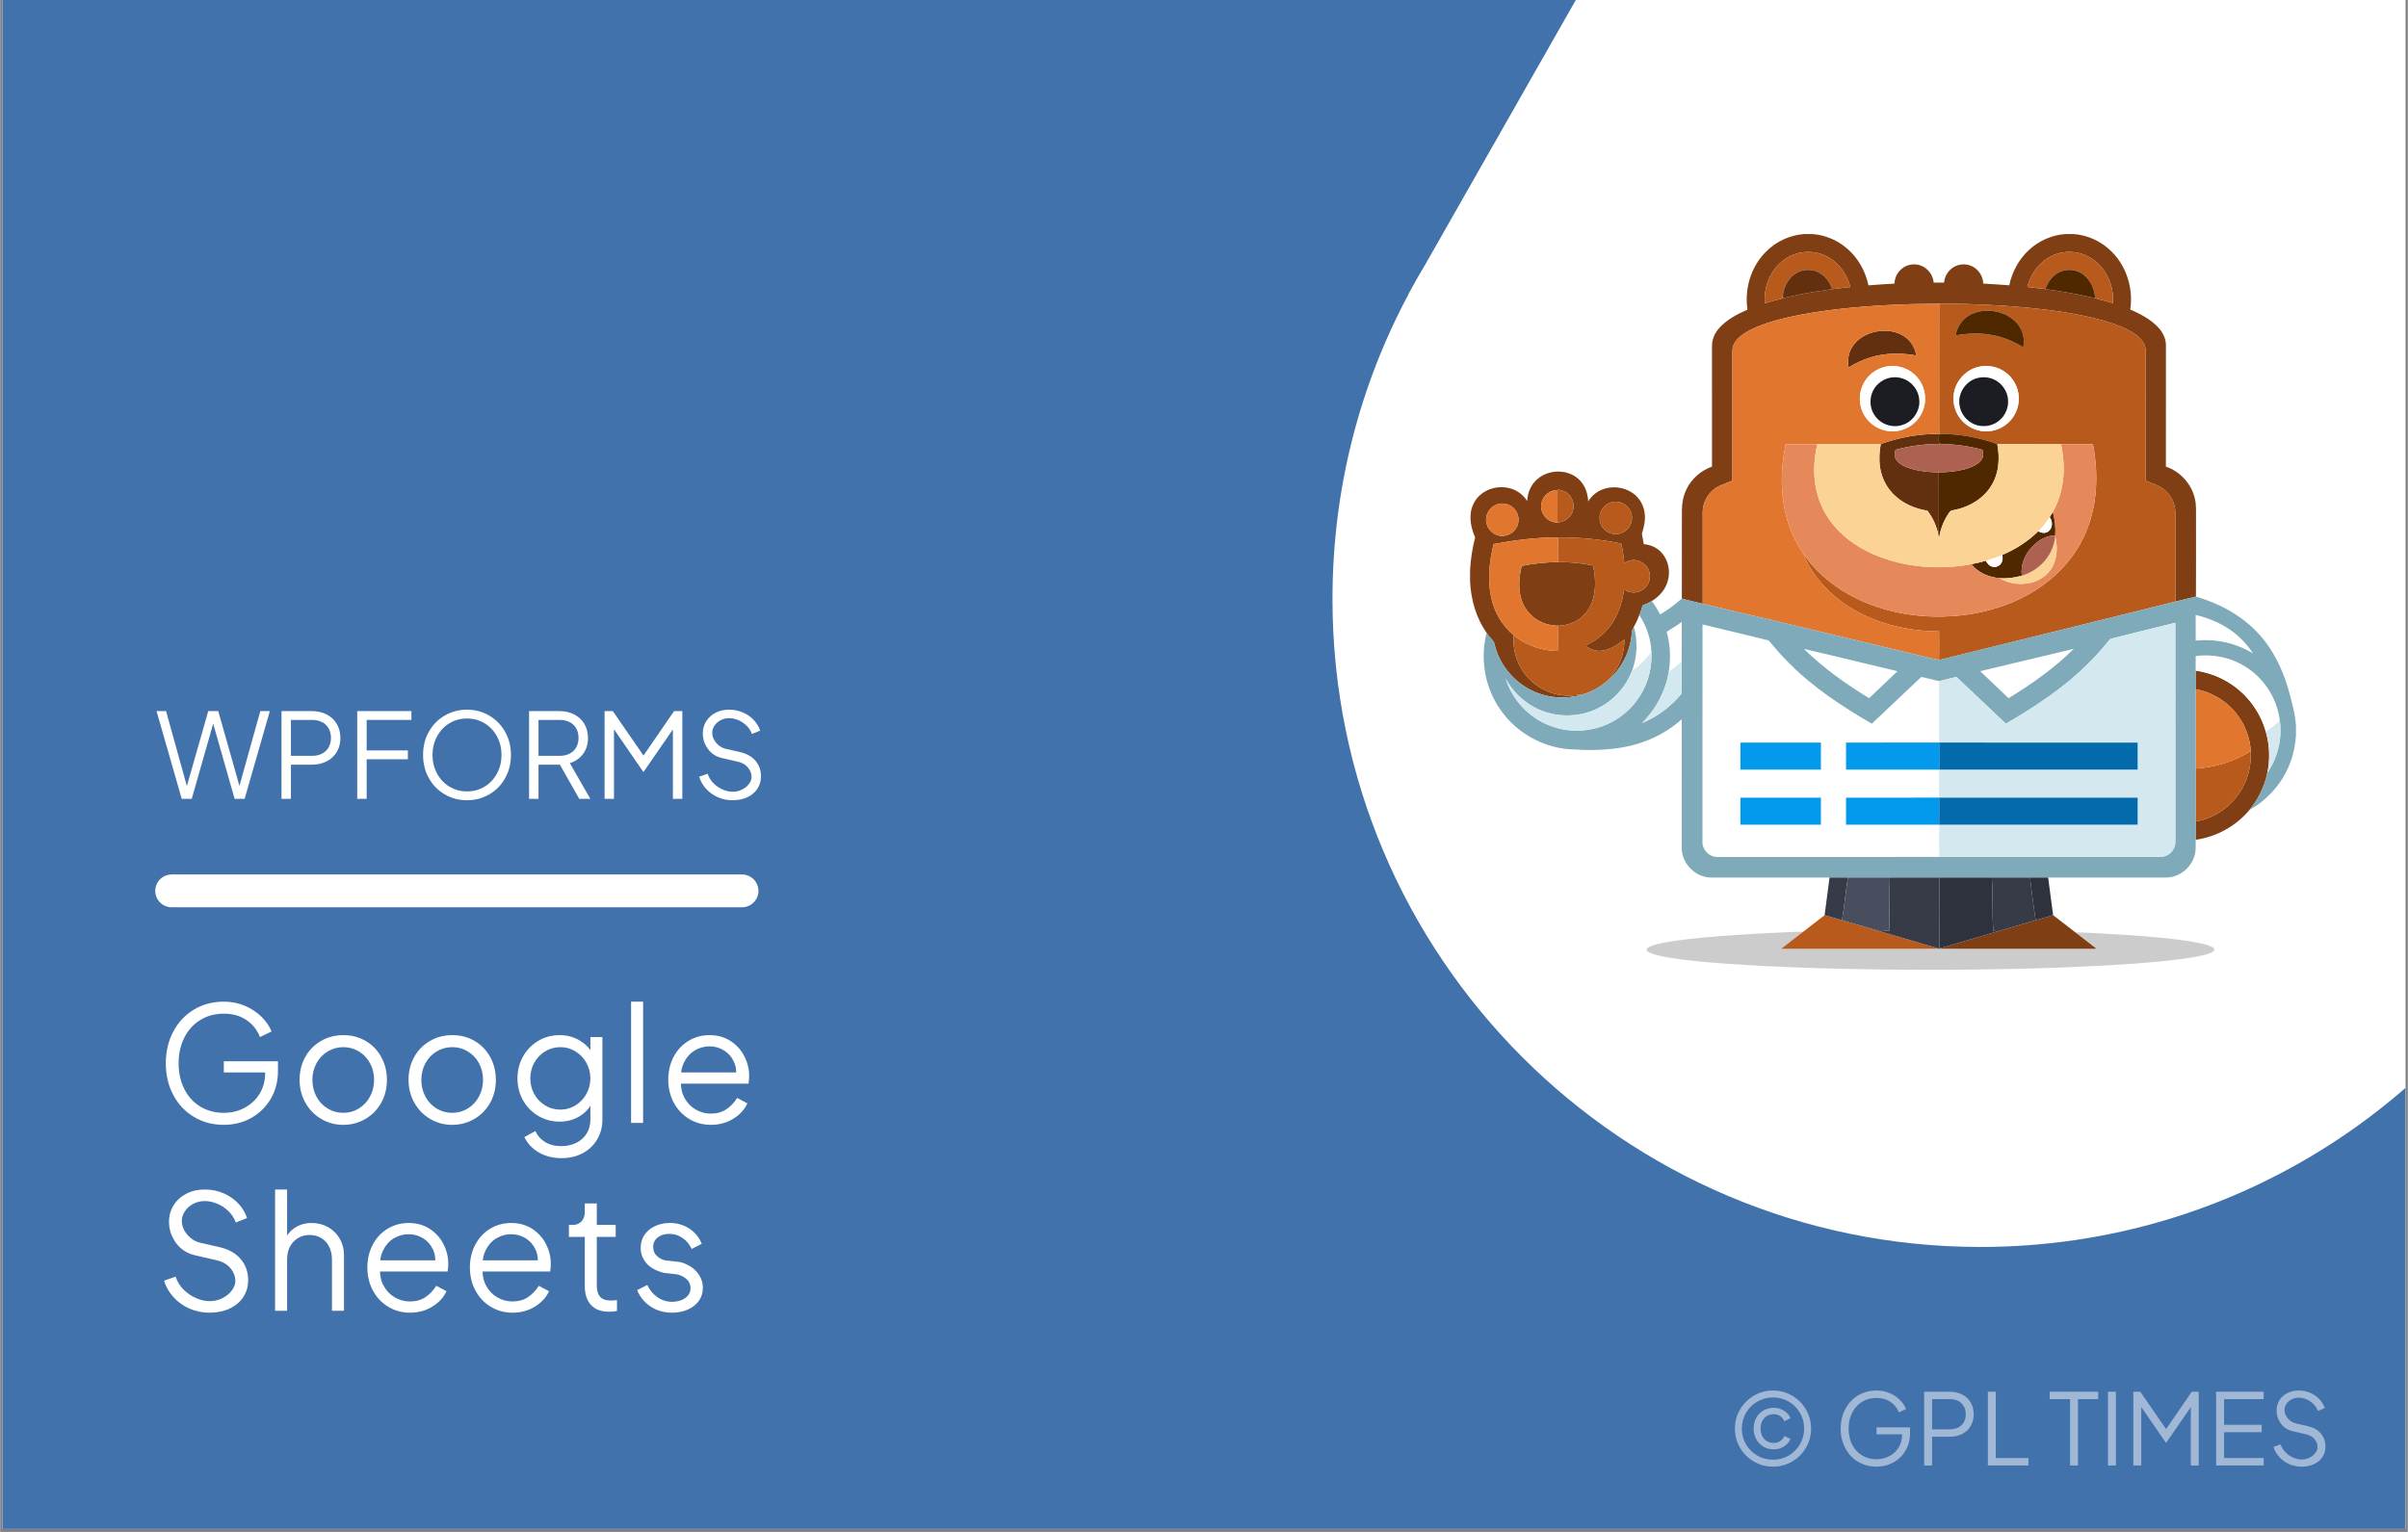<?xml version="1.0" encoding="UTF-8"?> <svg xmlns="http://www.w3.org/2000/svg" xmlns:xlink="http://www.w3.org/1999/xlink" width="1100" zoomAndPan="magnify" viewBox="0 0 824.88 525" height="700" preserveAspectRatio="xMidYMid meet" version="1.0"><rect x="0" y="0" width="824.88" height="525" fill="#808080" stroke="none"/><defs><filter x="0%" y="0%" width="100%" height="100%" id="fd1e0cab4a"><feColorMatrix values="0 0 0 0 1 0 0 0 0 1 0 0 0 0 1 0 0 0 1 0" color-interpolation-filters="sRGB"></feColorMatrix></filter><g></g><clipPath id="ac4b9332cc"><path d="M 0.723 0 L 824.035 0 L 824.035 524 L 0.723 524 Z M 0.723 0 " clip-rule="nonzero"></path></clipPath><clipPath id="f3b5c62994"><path d="M 456 0 L 824.035 0 L 824.035 427.953 L 456 427.953 Z M 456 0 " clip-rule="nonzero"></path></clipPath><clipPath id="f545854b4d"><path d="M 949.332 177.867 L 949.453 177.625 C 965.988 146.621 975.352 111.121 975.352 73.555 C 975.352 -48.996 875.898 -148.449 753.348 -148.449 C 672.742 -148.449 602.105 -105.41 563.203 -41.094 C 561.258 -37.812 559.434 -34.652 557.609 -31.246 L 487.945 91.184 C 486 94.344 484.297 97.504 482.473 100.785 L 482.473 100.91 C 465.816 132.031 456.457 167.531 456.457 205.344 C 456.457 327.895 555.906 427.344 678.457 427.344 C 766.965 427.344 843.438 375.43 879.059 300.418 L 942.523 189.781 C 944.832 185.891 947.145 181.879 949.332 177.867 Z M 949.332 177.867 " clip-rule="nonzero"></path></clipPath><clipPath id="bd07ca9f29"><path d="M 576 80.211 L 753 80.211 L 753 207 L 576 207 Z M 576 80.211 " clip-rule="nonzero"></path></clipPath><clipPath id="3180bb0616"><path d="M 503.602 161 L 572 161 L 572 240 L 503.602 240 Z M 503.602 161 " clip-rule="nonzero"></path></clipPath><clipPath id="f716daa2e8"><path d="M 508 204 L 786.562 204 L 786.562 301 L 508 301 Z M 508 204 " clip-rule="nonzero"></path></clipPath><clipPath id="db87755d73"><path d="M 564 319 L 759 319 L 759 332.48 L 564 332.48 Z M 564 319 " clip-rule="nonzero"></path></clipPath><mask id="1066a4a28c"><g filter="url(#fd1e0cab4a)"><rect x="-82.488" width="989.856" fill="#000000" y="-52.5" height="630" fill-opacity="0.498"></rect></g></mask><clipPath id="3f9ebb0683"><rect x="0" width="208" y="0" height="44"></rect></clipPath></defs><g clip-path="url(#ac4b9332cc)"><path fill="#ffffff" d="M 0.723 0 L 824.156 0 L 824.156 531.488 L 0.723 531.488 Z M 0.723 0 " fill-opacity="1" fill-rule="nonzero"></path><path fill="#ffffff" d="M 0.723 0 L 824.156 0 L 824.156 524 L 0.723 524 Z M 0.723 0 " fill-opacity="1" fill-rule="nonzero"></path><path fill="#4172ab" d="M 0.723 0 L 824.156 0 L 824.156 524 L 0.723 524 Z M 0.723 0 " fill-opacity="1" fill-rule="nonzero"></path></g><path stroke-linecap="round" transform="matrix(0.749, 0, -0, 0.749, 53.124, 305.309)" fill="none" stroke-linejoin="miter" d="M 7.502 -0 L 268.42 -0 " stroke="#ffffff" stroke-width="15" stroke-opacity="1" stroke-miterlimit="4"></path><g fill="#ffffff" fill-opacity="1"><g transform="translate(53.124, 273.764)"><g><path d="M 0.445 -30.066 L 3.711 -30.066 L 11.18 -3.148 L 10.492 -3.148 L 18.16 -30.066 L 21.59 -30.066 L 29.219 -3.148 L 28.492 -3.148 L 35.996 -30.066 L 39.266 -30.066 L 30.629 0 L 27.199 0 L 19.492 -27.039 L 20.219 -27.039 L 12.512 0 L 9.078 0 Z M 0.445 -30.066 "></path></g></g></g><g fill="#ffffff" fill-opacity="1"><g transform="translate(92.832, 273.764)"><g><path d="M 3.551 -30.066 L 13.883 -30.066 C 15.82 -30.066 17.535 -29.68 19.027 -28.914 C 20.52 -28.148 21.676 -27.066 22.5 -25.668 C 23.32 -24.266 23.73 -22.668 23.73 -20.863 C 23.73 -19.062 23.32 -17.469 22.5 -16.082 C 21.676 -14.695 20.527 -13.621 19.047 -12.852 C 17.566 -12.086 15.848 -11.703 13.883 -11.703 L 6.781 -11.703 L 6.781 0 L 3.551 0 Z M 14.043 -14.73 C 15.336 -14.73 16.465 -14.98 17.434 -15.477 C 18.402 -15.973 19.156 -16.688 19.695 -17.613 C 20.23 -18.543 20.5 -19.641 20.5 -20.902 C 20.5 -22.141 20.23 -23.227 19.695 -24.152 C 19.156 -25.082 18.402 -25.793 17.434 -26.293 C 16.465 -26.789 15.336 -27.039 14.043 -27.039 L 6.781 -27.039 L 6.781 -14.73 Z M 14.043 -14.73 "></path></g></g></g><g fill="#ffffff" fill-opacity="1"><g transform="translate(118.778, 273.764)"><g><path d="M 3.551 -30.066 L 22.113 -30.066 L 22.113 -27.039 L 6.781 -27.039 L 6.781 -16.586 L 20.902 -16.586 L 20.902 -13.559 L 6.781 -13.559 L 6.781 0 L 3.551 0 Z M 3.551 -30.066 "></path></g></g></g><g fill="#ffffff" fill-opacity="1"><g transform="translate(142.223, 273.764)"><g><path d="M 17.715 0.484 C 14.945 0.484 12.41 -0.18 10.109 -1.512 C 7.809 -2.844 5.992 -4.695 4.66 -7.062 C 3.328 -9.43 2.664 -12.094 2.664 -15.051 C 2.664 -18.012 3.328 -20.668 4.66 -23.023 C 5.992 -25.379 7.809 -27.219 10.109 -28.551 C 12.41 -29.883 14.945 -30.551 17.715 -30.551 C 20.488 -30.551 23.016 -29.883 25.305 -28.551 C 27.59 -27.219 29.406 -25.371 30.75 -23.004 C 32.098 -20.637 32.77 -17.984 32.77 -15.051 C 32.77 -12.094 32.102 -9.43 30.77 -7.062 C 29.438 -4.695 27.625 -2.844 25.324 -1.512 C 23.023 -0.18 20.488 0.484 17.715 0.484 Z M 17.715 -2.543 C 19.977 -2.543 22.008 -3.102 23.809 -4.219 C 25.613 -5.332 27.02 -6.848 28.027 -8.758 C 29.035 -10.668 29.539 -12.766 29.539 -15.051 C 29.539 -17.312 29.035 -19.398 28.027 -21.309 C 27.02 -23.219 25.613 -24.73 23.809 -25.848 C 22.008 -26.965 19.977 -27.523 17.715 -27.523 C 15.457 -27.523 13.426 -26.965 11.621 -25.848 C 9.82 -24.73 8.414 -23.219 7.406 -21.309 C 6.395 -19.398 5.891 -17.312 5.891 -15.051 C 5.891 -12.766 6.395 -10.668 7.406 -8.758 C 8.414 -6.848 9.82 -5.332 11.621 -4.219 C 13.426 -3.102 15.457 -2.543 17.715 -2.543 Z M 17.715 -2.543 "></path></g></g></g><g fill="#ffffff" fill-opacity="1"><g transform="translate(177.653, 273.764)"><g><path d="M 3.551 -30.066 L 13.883 -30.066 C 15.82 -30.066 17.535 -29.68 19.027 -28.914 C 20.52 -28.148 21.676 -27.066 22.5 -25.668 C 23.32 -24.266 23.73 -22.668 23.73 -20.863 C 23.73 -18.738 23.176 -16.922 22.074 -15.414 C 20.973 -13.91 19.453 -12.848 17.516 -12.227 L 24.535 0 L 20.742 0 L 13.398 -12.953 L 15.578 -11.703 L 6.781 -11.703 L 6.781 0 L 3.551 0 Z M 14.043 -14.73 C 15.336 -14.73 16.465 -14.98 17.434 -15.477 C 18.402 -15.973 19.156 -16.688 19.695 -17.613 C 20.23 -18.543 20.5 -19.641 20.5 -20.902 C 20.5 -22.141 20.23 -23.227 19.695 -24.152 C 19.156 -25.082 18.402 -25.793 17.434 -26.293 C 16.465 -26.789 15.336 -27.039 14.043 -27.039 L 6.781 -27.039 L 6.781 -14.73 Z M 14.043 -14.73 "></path></g></g></g><g fill="#ffffff" fill-opacity="1"><g transform="translate(203.519, 273.764)"><g><path d="M 3.551 -30.066 L 6.375 -30.066 L 17.676 -13.68 L 16.102 -13.68 L 27.359 -30.066 L 30.188 -30.066 L 30.188 0 L 26.957 0 L 26.957 -25.707 L 28.008 -25.305 L 16.949 -9.281 L 16.789 -9.281 L 5.77 -25.305 L 6.781 -25.707 L 6.781 0 L 3.551 0 Z M 3.551 -30.066 "></path></g></g></g><g fill="#ffffff" fill-opacity="1"><g transform="translate(237.254, 273.764)"><g><path d="M 13.68 0.484 C 11.824 0.484 10.109 0.129 8.535 -0.586 C 6.961 -1.297 5.629 -2.266 4.539 -3.492 C 3.449 -4.715 2.676 -6.082 2.219 -7.586 L 5.125 -8.598 C 5.555 -7.305 6.25 -6.195 7.203 -5.266 C 8.16 -4.34 9.223 -3.633 10.391 -3.148 C 11.562 -2.664 12.66 -2.422 13.68 -2.422 C 14.891 -2.422 15.996 -2.684 16.988 -3.207 C 17.984 -3.734 18.766 -4.387 19.332 -5.164 C 19.895 -5.945 20.18 -6.699 20.18 -7.426 C 20.18 -8.637 19.762 -9.738 18.926 -10.734 C 18.094 -11.73 16.949 -12.391 15.496 -12.711 L 10.09 -13.965 C 8.043 -14.422 6.43 -15.457 5.246 -17.07 C 4.062 -18.684 3.469 -20.461 3.469 -22.398 C 3.469 -23.957 3.859 -25.355 4.641 -26.594 C 5.422 -27.832 6.492 -28.801 7.848 -29.5 C 9.207 -30.199 10.75 -30.551 12.469 -30.551 C 14.191 -30.551 15.785 -30.227 17.254 -29.582 C 18.719 -28.934 19.957 -28.066 20.965 -26.977 C 21.973 -25.887 22.691 -24.684 23.125 -23.367 L 20.301 -22.234 C 19.895 -23.367 19.258 -24.34 18.383 -25.16 C 17.508 -25.98 16.547 -26.602 15.496 -27.02 C 14.449 -27.434 13.453 -27.645 12.512 -27.645 C 11.406 -27.645 10.41 -27.402 9.523 -26.918 C 8.637 -26.434 7.941 -25.801 7.445 -25.02 C 6.949 -24.242 6.699 -23.445 6.699 -22.641 C 6.699 -21.402 7.156 -20.246 8.07 -19.168 C 8.984 -18.094 10.117 -17.406 11.461 -17.109 L 16.223 -16.02 C 18.535 -15.484 20.312 -14.473 21.551 -12.996 C 22.789 -11.516 23.406 -9.754 23.406 -7.707 C 23.406 -6.121 22.996 -4.703 22.176 -3.449 C 21.355 -2.199 20.203 -1.23 18.727 -0.543 C 17.246 0.141 15.562 0.484 13.68 0.484 Z M 13.68 0.484 "></path></g></g></g><g fill="#ffffff" fill-opacity="1"><g transform="translate(53.124, 384.832)"><g><path d="M 23.496 0.66 C 19.688 0.66 16.277 -0.246 13.258 -2.059 C 10.238 -3.871 7.879 -6.375 6.176 -9.578 C 4.473 -12.781 3.621 -16.395 3.621 -20.422 C 3.621 -24.445 4.473 -28.07 6.176 -31.289 C 7.879 -34.508 10.238 -37.023 13.258 -38.836 C 16.277 -40.648 19.688 -41.555 23.496 -41.555 C 26.129 -41.555 28.562 -41.07 30.797 -40.098 C 33.027 -39.129 34.922 -37.867 36.477 -36.312 C 38.031 -34.758 39.156 -33.102 39.852 -31.344 L 35.898 -29.422 C 34.875 -31.949 33.293 -33.914 31.152 -35.324 C 29.012 -36.734 26.457 -37.438 23.496 -37.438 C 20.492 -37.438 17.82 -36.723 15.48 -35.297 C 13.137 -33.867 11.309 -31.867 9.992 -29.285 C 8.672 -26.707 8.016 -23.75 8.016 -20.422 C 8.016 -17.09 8.672 -14.137 9.992 -11.555 C 11.309 -8.977 13.137 -6.98 15.48 -5.57 C 17.82 -4.164 20.492 -3.457 23.496 -3.457 C 26.129 -3.457 28.527 -4.043 30.684 -5.215 C 32.844 -6.387 34.547 -7.996 35.789 -10.047 C 37.035 -12.094 37.656 -14.418 37.656 -17.016 L 37.656 -19.266 L 39.633 -17.293 L 23.496 -17.293 L 23.496 -21.133 L 42.047 -21.133 L 42.047 -17.73 C 42.047 -14.219 41.223 -11.062 39.578 -8.262 C 37.93 -5.461 35.699 -3.273 32.883 -1.703 C 30.062 -0.129 26.934 0.66 23.496 0.66 Z M 23.496 0.66 "></path></g></g></g><g fill="#ffffff" fill-opacity="1"><g transform="translate(99.563, 384.832)"><g><path d="M 17.977 0.66 C 15.25 0.66 12.746 -0.008 10.457 -1.344 C 8.168 -2.68 6.359 -4.531 5.023 -6.895 C 3.688 -9.258 3.02 -11.883 3.02 -14.77 C 3.02 -17.66 3.668 -20.266 4.961 -22.594 C 6.258 -24.926 8.051 -26.754 10.344 -28.086 C 12.633 -29.414 15.188 -30.082 18.004 -30.082 C 20.824 -30.082 23.367 -29.422 25.637 -28.105 C 27.902 -26.789 29.688 -24.953 30.988 -22.602 C 32.285 -20.25 32.938 -17.641 32.938 -14.766 C 32.938 -11.801 32.27 -9.148 30.934 -6.809 C 29.598 -4.465 27.785 -2.637 25.496 -1.316 C 23.211 0 20.703 0.66 17.977 0.66 Z M 18.004 -3.457 C 19.941 -3.457 21.715 -3.953 23.324 -4.941 C 24.938 -5.93 26.211 -7.293 27.145 -9.031 C 28.078 -10.773 28.543 -12.684 28.543 -14.766 C 28.543 -16.859 28.078 -18.758 27.148 -20.461 C 26.219 -22.168 24.949 -23.512 23.336 -24.492 C 21.723 -25.473 19.945 -25.965 18.004 -25.965 C 16.066 -25.965 14.281 -25.473 12.656 -24.492 C 11.031 -23.512 9.75 -22.168 8.816 -20.461 C 7.879 -18.758 7.41 -16.859 7.41 -14.766 C 7.41 -12.645 7.875 -10.719 8.801 -8.996 C 9.73 -7.27 11.008 -5.918 12.637 -4.934 C 14.262 -3.949 16.051 -3.457 18.004 -3.457 Z M 18.004 -3.457 "></path></g></g></g><g fill="#ffffff" fill-opacity="1"><g transform="translate(136.889, 384.832)"><g><path d="M 17.977 0.66 C 15.25 0.66 12.746 -0.008 10.457 -1.344 C 8.168 -2.68 6.359 -4.531 5.023 -6.895 C 3.688 -9.258 3.02 -11.883 3.02 -14.77 C 3.02 -17.66 3.668 -20.266 4.961 -22.594 C 6.258 -24.926 8.051 -26.754 10.344 -28.086 C 12.633 -29.414 15.188 -30.082 18.004 -30.082 C 20.824 -30.082 23.367 -29.422 25.637 -28.105 C 27.902 -26.789 29.688 -24.953 30.988 -22.602 C 32.285 -20.25 32.938 -17.641 32.938 -14.766 C 32.938 -11.801 32.27 -9.148 30.934 -6.809 C 29.598 -4.465 27.785 -2.637 25.496 -1.316 C 23.211 0 20.703 0.66 17.977 0.66 Z M 18.004 -3.457 C 19.941 -3.457 21.715 -3.953 23.324 -4.941 C 24.938 -5.93 26.211 -7.293 27.145 -9.031 C 28.078 -10.773 28.543 -12.684 28.543 -14.766 C 28.543 -16.859 28.078 -18.758 27.148 -20.461 C 26.219 -22.168 24.949 -23.512 23.336 -24.492 C 21.723 -25.473 19.945 -25.965 18.004 -25.965 C 16.066 -25.965 14.281 -25.473 12.656 -24.492 C 11.031 -23.512 9.75 -22.168 8.816 -20.461 C 7.879 -18.758 7.41 -16.859 7.41 -14.766 C 7.41 -12.645 7.875 -10.719 8.801 -8.996 C 9.73 -7.27 11.008 -5.918 12.637 -4.934 C 14.262 -3.949 16.051 -3.457 18.004 -3.457 Z M 18.004 -3.457 "></path></g></g></g><g fill="#ffffff" fill-opacity="1"><g transform="translate(174.215, 384.832)"><g><path d="M 18.168 12.078 C 15.168 12.078 12.543 11.418 10.293 10.102 C 8.043 8.781 6.402 7.027 5.379 4.832 L 9.168 2.801 C 9.789 4.301 10.867 5.535 12.406 6.504 C 13.941 7.473 15.828 7.961 18.059 7.961 C 19.852 7.961 21.508 7.602 23.027 6.891 C 24.547 6.176 25.754 5.133 26.652 3.762 C 27.547 2.387 27.996 0.75 27.996 -1.152 L 27.996 -7.684 L 28.652 -7.082 C 27.668 -4.996 26.164 -3.367 24.152 -2.195 C 22.141 -1.023 19.926 -0.438 17.512 -0.438 C 14.805 -0.438 12.34 -1.098 10.129 -2.414 C 7.914 -3.734 6.176 -5.516 4.914 -7.766 C 3.648 -10.02 3.02 -12.516 3.02 -15.262 C 3.02 -18.004 3.648 -20.504 4.914 -22.754 C 6.176 -25.004 7.906 -26.789 10.102 -28.105 C 12.297 -29.422 14.766 -30.082 17.512 -30.082 C 19.852 -30.082 22.004 -29.543 23.961 -28.461 C 25.918 -27.383 27.484 -25.891 28.652 -23.988 L 27.996 -22.836 L 27.996 -29.422 L 32.113 -29.422 L 32.113 -1.152 C 32.113 1.371 31.52 3.641 30.328 5.652 C 29.141 7.668 27.484 9.242 25.359 10.375 C 23.238 11.508 20.84 12.078 18.168 12.078 Z M 17.73 -4.555 C 19.598 -4.555 21.316 -5.039 22.891 -6.012 C 24.465 -6.98 25.707 -8.289 26.625 -9.938 C 27.539 -11.582 27.996 -13.355 27.996 -15.262 C 27.996 -17.164 27.539 -18.938 26.625 -20.586 C 25.707 -22.23 24.465 -23.539 22.891 -24.508 C 21.316 -25.48 19.598 -25.965 17.73 -25.965 C 15.828 -25.965 14.078 -25.48 12.488 -24.508 C 10.895 -23.539 9.652 -22.242 8.754 -20.613 C 7.859 -18.984 7.41 -17.199 7.41 -15.262 C 7.41 -13.32 7.859 -11.535 8.754 -9.906 C 9.652 -8.281 10.887 -6.98 12.461 -6.012 C 14.035 -5.039 15.789 -4.555 17.73 -4.555 Z M 17.73 -4.555 "></path></g></g></g><g fill="#ffffff" fill-opacity="1"><g transform="translate(211.926, 384.832)"><g><path d="M 4.227 -41.555 L 8.344 -41.555 L 8.344 0 L 4.227 0 Z M 4.227 -41.555 "></path></g></g></g><g fill="#ffffff" fill-opacity="1"><g transform="translate(225.868, 384.832)"><g><path d="M 17.621 0.66 C 14.914 0.66 12.441 -0.008 10.211 -1.344 C 7.977 -2.68 6.223 -4.527 4.941 -6.891 C 3.66 -9.25 3.02 -11.895 3.02 -14.82 C 3.02 -17.711 3.633 -20.32 4.859 -22.645 C 6.082 -24.969 7.777 -26.789 9.938 -28.105 C 12.094 -29.422 14.512 -30.082 17.18 -30.082 C 19.891 -30.082 22.27 -29.422 24.316 -28.105 C 26.367 -26.789 27.949 -25.051 29.066 -22.891 C 30.184 -20.73 30.738 -18.461 30.738 -16.082 C 30.738 -15.168 30.668 -14.289 30.52 -13.449 L 5.652 -13.449 L 5.652 -17.293 L 28.16 -17.293 L 26.184 -15.645 C 26.477 -17.586 26.246 -19.367 25.496 -20.996 C 24.746 -22.625 23.621 -23.906 22.121 -24.84 C 20.621 -25.773 18.977 -26.238 17.18 -26.238 C 15.352 -26.238 13.648 -25.762 12.078 -24.812 C 10.504 -23.859 9.285 -22.508 8.426 -20.75 C 7.566 -18.992 7.227 -17 7.41 -14.766 C 7.227 -12.496 7.594 -10.484 8.508 -8.727 C 9.422 -6.973 10.695 -5.609 12.324 -4.637 C 13.953 -3.668 15.719 -3.184 17.621 -3.184 C 19.633 -3.184 21.379 -3.668 22.863 -4.637 C 24.344 -5.609 25.598 -6.918 26.625 -8.562 L 30.137 -6.695 C 29.184 -4.609 27.582 -2.863 25.332 -1.453 C 23.082 -0.047 20.512 0.66 17.621 0.66 Z M 17.621 0.66 "></path></g></g></g><g fill="#ffffff" fill-opacity="1"><g transform="translate(53.124, 449.21)"><g><path d="M 18.609 0.66 C 16.082 0.66 13.75 0.172 11.609 -0.797 C 9.469 -1.766 7.656 -3.082 6.176 -4.75 C 4.691 -6.414 3.641 -8.27 3.02 -10.32 L 6.973 -11.691 C 7.559 -9.938 8.5 -8.426 9.797 -7.164 C 11.098 -5.902 12.543 -4.941 14.137 -4.281 C 15.727 -3.621 17.219 -3.293 18.609 -3.293 C 20.254 -3.293 21.758 -3.648 23.109 -4.363 C 24.465 -5.078 25.523 -5.965 26.293 -7.027 C 27.062 -8.086 27.445 -9.113 27.445 -10.102 C 27.445 -11.746 26.879 -13.246 25.746 -14.602 C 24.609 -15.957 23.055 -16.852 21.078 -17.293 L 13.723 -18.992 C 10.941 -19.613 8.746 -21.023 7.137 -23.219 C 5.527 -25.414 4.723 -27.832 4.723 -30.465 C 4.723 -32.59 5.25 -34.492 6.312 -36.176 C 7.375 -37.859 8.828 -39.176 10.676 -40.125 C 12.523 -41.078 14.621 -41.555 16.961 -41.555 C 19.305 -41.555 21.473 -41.113 23.465 -40.238 C 25.461 -39.359 27.145 -38.18 28.516 -36.695 C 29.891 -35.215 30.867 -33.578 31.453 -31.781 L 27.609 -30.246 C 27.062 -31.781 26.191 -33.109 25.004 -34.227 C 23.812 -35.344 22.508 -36.184 21.078 -36.75 C 19.652 -37.316 18.297 -37.602 17.016 -37.602 C 15.516 -37.602 14.164 -37.273 12.953 -36.613 C 11.746 -35.953 10.805 -35.094 10.129 -34.035 C 9.449 -32.973 9.113 -31.895 9.113 -30.797 C 9.113 -29.113 9.734 -27.539 10.98 -26.074 C 12.223 -24.609 13.762 -23.676 15.59 -23.273 L 22.066 -21.793 C 25.215 -21.062 27.629 -19.688 29.312 -17.676 C 30.996 -15.664 31.84 -13.266 31.84 -10.484 C 31.84 -8.324 31.281 -6.395 30.164 -4.691 C 29.047 -2.992 27.484 -1.676 25.469 -0.742 C 23.457 0.191 21.172 0.66 18.609 0.66 Z M 18.609 0.66 "></path></g></g></g><g fill="#ffffff" fill-opacity="1"><g transform="translate(89.957, 449.21)"><g><path d="M 4.227 -41.555 L 8.344 -41.555 L 8.344 -23.715 L 7.41 -23.934 C 8.141 -25.836 9.34 -27.336 11.008 -28.434 C 12.672 -29.531 14.602 -30.082 16.797 -30.082 C 18.848 -30.082 20.715 -29.605 22.395 -28.652 C 24.078 -27.703 25.406 -26.387 26.375 -24.703 C 27.348 -23.02 27.832 -21.152 27.832 -19.102 L 27.832 0 L 23.715 0 L 23.715 -17.512 C 23.715 -19.23 23.383 -20.73 22.727 -22.012 C 22.066 -23.293 21.16 -24.273 20.008 -24.949 C 18.855 -25.625 17.547 -25.965 16.082 -25.965 C 13.852 -25.965 12.004 -25.195 10.539 -23.66 C 9.074 -22.121 8.344 -20.074 8.344 -17.512 L 8.344 0 L 4.227 0 Z M 4.227 -41.555 "></path></g></g></g><g fill="#ffffff" fill-opacity="1"><g transform="translate(122.782, 449.21)"><g><path d="M 17.621 0.66 C 14.914 0.66 12.441 -0.008 10.211 -1.344 C 7.977 -2.68 6.223 -4.527 4.941 -6.891 C 3.66 -9.25 3.02 -11.895 3.02 -14.82 C 3.02 -17.711 3.633 -20.32 4.859 -22.645 C 6.082 -24.969 7.777 -26.789 9.938 -28.105 C 12.094 -29.422 14.512 -30.082 17.18 -30.082 C 19.891 -30.082 22.27 -29.422 24.316 -28.105 C 26.367 -26.789 27.949 -25.051 29.066 -22.891 C 30.184 -20.73 30.738 -18.461 30.738 -16.082 C 30.738 -15.168 30.668 -14.289 30.52 -13.449 L 5.652 -13.449 L 5.652 -17.293 L 28.16 -17.293 L 26.184 -15.645 C 26.477 -17.586 26.246 -19.367 25.496 -20.996 C 24.746 -22.625 23.621 -23.906 22.121 -24.84 C 20.621 -25.773 18.977 -26.238 17.18 -26.238 C 15.352 -26.238 13.648 -25.762 12.078 -24.812 C 10.504 -23.859 9.285 -22.508 8.426 -20.75 C 7.566 -18.992 7.227 -17 7.41 -14.766 C 7.227 -12.496 7.594 -10.484 8.508 -8.727 C 9.422 -6.973 10.695 -5.609 12.324 -4.637 C 13.953 -3.668 15.719 -3.184 17.621 -3.184 C 19.633 -3.184 21.379 -3.668 22.863 -4.637 C 24.344 -5.609 25.598 -6.918 26.625 -8.562 L 30.137 -6.695 C 29.184 -4.609 27.582 -2.863 25.332 -1.453 C 23.082 -0.047 20.512 0.66 17.621 0.66 Z M 17.621 0.66 "></path></g></g></g><g fill="#ffffff" fill-opacity="1"><g transform="translate(157.912, 449.21)"><g><path d="M 17.621 0.66 C 14.914 0.66 12.441 -0.008 10.211 -1.344 C 7.977 -2.68 6.223 -4.527 4.941 -6.891 C 3.66 -9.25 3.02 -11.895 3.02 -14.82 C 3.02 -17.711 3.633 -20.32 4.859 -22.645 C 6.082 -24.969 7.777 -26.789 9.938 -28.105 C 12.094 -29.422 14.512 -30.082 17.18 -30.082 C 19.891 -30.082 22.27 -29.422 24.316 -28.105 C 26.367 -26.789 27.949 -25.051 29.066 -22.891 C 30.184 -20.73 30.738 -18.461 30.738 -16.082 C 30.738 -15.168 30.668 -14.289 30.52 -13.449 L 5.652 -13.449 L 5.652 -17.293 L 28.16 -17.293 L 26.184 -15.645 C 26.477 -17.586 26.246 -19.367 25.496 -20.996 C 24.746 -22.625 23.621 -23.906 22.121 -24.84 C 20.621 -25.773 18.977 -26.238 17.18 -26.238 C 15.352 -26.238 13.648 -25.762 12.078 -24.812 C 10.504 -23.859 9.285 -22.508 8.426 -20.75 C 7.566 -18.992 7.227 -17 7.41 -14.766 C 7.227 -12.496 7.594 -10.484 8.508 -8.727 C 9.422 -6.973 10.695 -5.609 12.324 -4.637 C 13.953 -3.668 15.719 -3.184 17.621 -3.184 C 19.633 -3.184 21.379 -3.668 22.863 -4.637 C 24.344 -5.609 25.598 -6.918 26.625 -8.562 L 30.137 -6.695 C 29.184 -4.609 27.582 -2.863 25.332 -1.453 C 23.082 -0.047 20.512 0.66 17.621 0.66 Z M 17.621 0.66 "></path></g></g></g><g fill="#ffffff" fill-opacity="1"><g transform="translate(193.043, 449.21)"><g><path d="M 15.48 0.328 C 12.844 0.328 10.812 -0.438 9.387 -1.977 C 7.961 -3.512 7.246 -5.707 7.246 -8.562 L 7.246 -25.305 L 1.812 -25.305 L 1.812 -29.422 L 3.184 -29.422 C 4.391 -29.422 5.371 -29.824 6.121 -30.629 C 6.871 -31.434 7.246 -32.477 7.246 -33.758 L 7.246 -36.777 L 11.363 -36.777 L 11.363 -29.422 L 17.84 -29.422 L 17.84 -25.305 L 11.363 -25.305 L 11.363 -8.562 C 11.363 -6.953 11.73 -5.707 12.461 -4.832 C 13.191 -3.953 14.438 -3.512 16.195 -3.512 C 17 -3.512 17.695 -3.566 18.281 -3.68 L 18.281 0.055 C 17.547 0.238 16.613 0.328 15.48 0.328 Z M 15.48 0.328 "></path></g></g></g><g fill="#ffffff" fill-opacity="1"><g transform="translate(215.713, 449.21)"><g><path d="M 14.711 0.66 C 11.895 0.695 9.406 0.02 7.246 -1.371 C 5.086 -2.762 3.512 -4.664 2.523 -7.082 L 5.984 -8.836 C 6.863 -7.008 8.07 -5.582 9.605 -4.555 C 11.145 -3.531 12.828 -3.039 14.656 -3.074 C 16.449 -3.109 17.934 -3.566 19.102 -4.445 C 20.273 -5.324 20.84 -6.461 20.805 -7.852 C 20.77 -9.203 20.199 -10.293 19.102 -11.117 C 18.004 -11.938 16.906 -12.406 15.809 -12.516 L 11.582 -13.008 C 8.949 -13.703 6.988 -14.793 5.707 -16.277 C 4.43 -17.758 3.77 -19.469 3.734 -21.41 C 3.695 -23.09 4.098 -24.582 4.941 -25.883 C 5.781 -27.18 6.953 -28.195 8.453 -28.93 C 9.953 -29.66 11.617 -30.043 13.449 -30.082 C 15.938 -30.156 18.207 -29.543 20.254 -28.242 C 22.305 -26.941 23.77 -25.176 24.648 -22.945 L 21.188 -21.188 C 20.422 -22.836 19.34 -24.117 17.949 -25.031 C 16.559 -25.945 15.023 -26.387 13.34 -26.348 C 11.73 -26.312 10.43 -25.871 9.441 -25.031 C 8.453 -24.191 7.977 -23.109 8.016 -21.793 C 8.051 -20.438 8.547 -19.367 9.496 -18.582 C 10.449 -17.793 11.418 -17.348 12.406 -17.238 L 17.293 -16.688 C 19.672 -16.027 21.547 -14.914 22.918 -13.34 C 24.289 -11.766 24.996 -9.973 25.031 -7.961 C 25.066 -6.348 24.656 -4.895 23.797 -3.594 C 22.938 -2.297 21.711 -1.273 20.117 -0.52 C 18.527 0.23 16.723 0.621 14.711 0.66 Z M 14.711 0.66 "></path></g></g></g><g clip-path="url(#f3b5c62994)"><g clip-path="url(#f545854b4d)"><path fill="#ffffff" d="M 452.078 -153.188 L 979.727 -153.188 L 979.727 431.598 L 452.078 431.598 Z M 452.078 -153.188 " fill-opacity="1" fill-rule="nonzero"></path></g></g><g clip-path="url(#bd07ca9f29)"><path fill="#7f3e13" d="M 618.125 80.211 L 620.848 80.211 C 625.117 80.516 629.27 82.207 632.535 84.98 C 636.438 88.211 639.059 92.852 640.078 97.793 C 643.047 97.531 646.023 97.375 648.996 97.195 C 649.062 95.121 650.098 93.094 651.789 91.883 C 653.57 90.555 656.035 90.227 658.102 91.043 C 660.508 91.945 662.215 94.293 662.43 96.844 C 663.613 96.852 664.797 96.852 665.984 96.844 C 666.172 94.949 667.109 93.129 668.641 91.98 C 670.523 90.5 673.227 90.18 675.41 91.176 C 677.758 92.195 679.348 94.637 679.418 97.191 C 682.395 97.363 685.367 97.535 688.34 97.777 C 689.277 93.176 691.633 88.852 695.09 85.664 C 698.473 82.508 702.93 80.539 707.547 80.211 L 710.352 80.211 C 714.871 80.535 719.238 82.422 722.594 85.465 C 728.285 90.523 730.938 98.578 729.773 106.062 C 733.129 107.551 736.484 109.266 739.094 111.906 C 740.734 113.586 741.996 115.801 741.996 118.203 C 741.992 132.105 741.996 146.008 741.992 159.91 C 746.852 161.562 750.75 165.793 751.891 170.816 C 752.473 173.059 752.277 175.387 752.309 177.676 C 752.297 186.609 752.336 195.543 752.289 204.477 C 749.926 204.969 747.594 205.613 745.246 206.18 C 745.223 196.051 745.246 185.914 745.234 175.785 C 745.246 172.852 743.945 169.941 741.699 168.047 C 739.828 166.332 737.297 165.762 735.051 164.719 C 735.02 149.844 735.051 134.965 735.039 120.086 C 735.055 117.727 733.312 115.844 731.496 114.562 C 728.117 112.223 724.16 110.918 720.25 109.777 C 711.723 107.43 702.926 106.254 694.137 105.391 C 684.227 104.473 674.266 104.031 664.316 104.078 C 653.02 104.121 641.715 104.594 630.48 105.84 C 624.586 106.5 618.711 107.375 612.918 108.664 C 609.516 109.449 606.133 110.352 602.875 111.617 C 600.711 112.469 598.578 113.461 596.711 114.859 C 595.504 115.777 594.383 116.906 593.824 118.34 C 593.348 119.496 593.492 120.766 593.473 121.98 C 593.473 136.223 593.48 150.469 593.473 164.711 C 591.98 165.367 590.434 165.887 588.949 166.562 C 585.863 168.031 583.672 171.18 583.344 174.582 C 583.266 175.453 583.305 176.328 583.301 177.199 C 583.305 187.102 583.301 197.004 583.305 206.906 C 580.918 206.32 578.516 205.809 576.152 205.125 C 576.191 195.035 576.152 184.938 576.172 174.848 C 576.18 172.422 576.629 169.98 577.691 167.789 C 579.41 164.109 582.691 161.273 586.488 159.902 C 586.477 146.156 586.488 132.414 586.484 118.676 C 586.43 116.27 587.5 113.953 589.137 112.23 C 591.734 109.43 595.184 107.633 598.641 106.121 C 597.555 99.016 599.816 91.395 604.945 86.301 C 608.414 82.766 613.18 80.535 618.125 80.211 M 614.727 87.141 C 608.004 89.52 603.902 96.977 604.609 103.938 C 606.582 103.32 608.57 102.758 610.578 102.273 C 610.66 101.75 610.738 101.23 610.824 100.707 C 610.75 101.191 610.812 101.68 610.852 102.164 C 613.539 101.605 616.203 100.949 618.91 100.488 C 621.82 99.918 624.77 99.551 627.699 99.086 C 629.754 98.852 631.809 98.586 633.867 98.363 C 632.848 94.191 630.188 90.375 626.453 88.207 C 622.957 86.145 618.539 85.773 614.727 87.141 M 701.301 88.594 C 697.898 90.812 695.492 94.41 694.531 98.344 C 696.582 98.574 698.633 98.832 700.688 99.074 C 706.41 99.859 712.117 100.855 717.738 102.199 C 719.773 102.734 721.809 103.289 723.824 103.895 C 724.223 99.293 722.633 94.543 719.531 91.121 C 717.086 88.395 713.598 86.578 709.922 86.363 C 706.91 86.156 703.824 86.918 701.301 88.594 Z M 701.301 88.594 " fill-opacity="1" fill-rule="nonzero"></path></g><g clip-path="url(#3180bb0616)"><path fill="#7f3e13" d="M 525.949 164.883 C 529.66 160.867 536.609 160.461 540.703 164.125 C 542.898 166.039 543.949 168.969 544.066 171.828 C 545.141 170.066 546.762 168.645 548.668 167.852 C 552.078 166.402 556.195 166.836 559.246 168.926 C 561.672 170.551 563.23 173.336 563.449 176.234 C 563.691 178.504 563.141 180.746 562.465 182.891 C 562.613 184.102 562.957 185.285 563.121 186.5 C 565.59 186.672 568.008 187.824 569.539 189.797 C 571.715 192.48 572.305 196.293 571.203 199.551 C 570.328 202.277 568.301 204.512 565.871 205.965 C 564.867 206.578 563.785 207.039 562.699 207.473 C 562.395 208.605 562.047 209.723 561.629 210.82 C 561.094 212.215 560.484 213.586 559.734 214.883 C 559.441 215.422 559.035 215.953 559.016 216.598 C 558.695 222.457 556.07 228.141 551.859 232.211 C 552.102 231.66 552.387 231.125 552.766 230.652 C 555.25 227.391 556.48 223.27 556.484 219.184 C 554.098 220.984 551.48 222.816 548.406 223.035 C 546.453 223.203 544.559 222.43 543.016 221.277 C 546.242 219.816 549.188 217.676 551.352 214.855 C 554.23 211.188 555.73 206.625 556.344 202.047 C 557.254 202.523 558.203 203.008 559.254 203.043 C 561.145 203.207 563.066 202.309 564.16 200.766 C 565.375 199.125 565.551 196.793 564.609 194.988 C 563.641 193.074 561.512 191.812 559.359 191.949 C 558.309 191.977 557.352 192.441 556.438 192.918 C 556.184 190.703 555.934 188.48 555.383 186.312 C 548.266 184.758 540.969 184.156 533.691 184.164 C 526.301 184.168 518.934 185.086 511.676 186.434 C 510.141 192.562 509.48 199.07 510.949 205.281 C 512.07 210.09 514.727 214.539 518.535 217.688 C 518.148 222.137 519.34 226.711 521.93 230.355 C 525.359 235.281 531.227 238.398 537.234 238.41 C 538.738 238.449 540.223 238.152 541.727 238.113 C 536.621 239.609 531.02 239.281 526.109 237.254 C 519.316 234.477 513.941 228.418 512.102 221.297 C 511.941 220.719 511.871 220.074 511.434 219.625 C 510.676 218.75 509.934 217.855 509.273 216.898 C 505.691 211.801 503.926 205.598 503.602 199.418 L 503.602 195.266 C 503.812 191.535 504.395 187.828 505.328 184.207 C 504.324 181.777 503.574 179.168 503.777 176.508 C 503.902 173.996 505.004 171.539 506.848 169.82 C 509.613 167.234 513.766 166.336 517.387 167.375 C 519.766 168.027 521.852 169.613 523.152 171.707 C 523.305 169.211 524.172 166.691 525.949 164.883 M 533.562 167.836 L 533.562 167.965 C 531.18 167.906 528.902 169.582 528.211 171.855 C 527.637 173.613 528.027 175.645 529.219 177.055 C 530.258 178.332 531.895 179.125 533.547 179.07 C 535.387 178.887 537.227 178.027 538.199 176.395 C 539.449 174.484 539.316 171.805 537.895 170.02 C 536.883 168.668 535.234 167.906 533.562 167.836 M 552.02 172.133 C 549.703 172.758 547.918 175.023 547.977 177.445 C 547.867 180.027 549.871 182.465 552.398 182.938 C 554.34 183.363 556.457 182.613 557.734 181.098 C 559.109 179.523 559.465 177.148 558.594 175.242 C 557.547 172.781 554.594 171.363 552.02 172.133 M 513.848 172.613 C 511.355 172.945 509.285 175.145 509.113 177.656 C 508.832 180.355 510.836 183.031 513.488 183.555 C 515.98 184.152 518.723 182.711 519.73 180.371 C 520.582 178.5 520.273 176.168 518.945 174.594 C 517.746 173.105 515.738 172.316 513.848 172.613 Z M 513.848 172.613 " fill-opacity="1" fill-rule="nonzero"></path></g><path fill="#7f3e13" d="M 521.285 193.941 C 525.371 193.133 529.531 192.664 533.695 192.637 C 537.73 192.59 541.781 192.945 545.719 193.836 C 546.184 195.805 546.418 197.832 546.445 199.859 C 546.453 203.566 545.535 207.453 543.043 210.297 C 540.73 212.996 537.168 214.414 533.652 214.434 C 531.895 214.398 530.125 214.086 528.5 213.41 C 525.09 212.031 522.352 209.094 521.219 205.594 C 520.008 201.82 520.355 197.738 521.285 193.941 Z M 521.285 193.941 " fill-opacity="1" fill-rule="nonzero"></path><path fill="#7f3e13" d="M 752.188 229.82 C 756.215 230.398 760.133 231.793 763.586 233.953 C 769.703 237.719 774.297 243.84 776.223 250.762 C 777.562 255.367 777.727 260.305 776.727 264.996 C 775.738 269.578 773.629 273.902 770.664 277.527 C 766.066 283.105 759.328 286.781 752.191 287.805 C 752.191 285.723 752.191 283.641 752.191 281.559 C 755.738 280.879 759.148 279.445 762.02 277.234 C 766.082 274.176 769.035 269.703 770.324 264.785 C 770.996 262.387 771.125 259.887 771.062 257.41 C 770.836 252.926 769.156 248.535 766.461 244.953 C 763.023 240.375 757.816 237.207 752.191 236.184 C 752.188 234.062 752.195 231.941 752.188 229.82 Z M 752.188 229.82 " fill-opacity="1" fill-rule="nonzero"></path><path fill="#7f3e13" d="M 697.379 315.367 C 699.371 314.789 701.355 314.195 703.352 313.621 C 705.887 315.602 708.434 317.574 710.98 319.539 C 713.395 321.414 715.805 323.289 718.223 325.156 C 700.281 325.168 682.34 325.18 664.398 325.148 L 664.402 325.047 C 671.027 323.109 677.648 321.16 684.273 319.215 C 688.641 317.938 693.008 316.648 697.379 315.367 Z M 697.379 315.367 " fill-opacity="1" fill-rule="nonzero"></path><path fill="#b85a1b" d="M 614.727 87.141 C 618.539 85.773 622.957 86.145 626.453 88.207 C 630.188 90.375 632.848 94.191 633.867 98.363 C 631.809 98.586 629.754 98.852 627.699 99.086 C 626.93 96.859 625.5 94.805 623.461 93.582 C 621.012 92.094 617.75 92.121 615.316 93.629 C 612.832 95.133 611.277 97.883 610.824 100.707 C 610.738 101.23 610.66 101.75 610.578 102.273 C 608.57 102.758 606.582 103.32 604.609 103.938 C 603.902 96.977 608.004 89.52 614.727 87.141 Z M 614.727 87.141 " fill-opacity="1" fill-rule="nonzero"></path><path fill="#b85a1b" d="M 701.301 88.594 C 703.824 86.918 706.91 86.156 709.922 86.363 C 713.598 86.578 717.086 88.395 719.531 91.121 C 722.633 94.543 724.223 99.293 723.824 103.895 C 721.809 103.289 719.773 102.734 717.738 102.199 C 717.617 99.004 716.102 95.801 713.473 93.922 C 711.445 92.449 708.695 92.086 706.34 92.91 C 703.551 93.836 701.586 96.355 700.688 99.074 C 698.633 98.832 696.582 98.574 694.531 98.344 C 695.492 94.41 697.898 90.812 701.301 88.594 Z M 701.301 88.594 " fill-opacity="1" fill-rule="nonzero"></path><path fill="#b85a1b" d="M 664.316 104.078 C 674.266 104.031 684.227 104.473 694.137 105.391 C 702.926 106.254 711.723 107.43 720.25 109.777 C 724.16 110.918 728.117 112.223 731.496 114.562 C 733.312 115.844 735.055 117.727 735.039 120.086 C 735.051 134.965 735.02 149.844 735.051 164.719 C 737.297 165.762 739.828 166.332 741.699 168.047 C 743.945 169.941 745.246 172.852 745.234 175.785 C 745.246 185.914 745.223 196.051 745.246 206.18 C 718.25 212.832 691.277 219.586 664.266 226.18 C 664.324 222.922 664.312 219.656 664.277 216.398 C 662.52 216.305 660.758 216.312 659 216.152 C 650.07 215.434 641.199 212.844 633.578 208.062 C 627.18 204.062 621.754 198.375 618.469 191.543 C 618.324 191.191 618.305 190.805 618.246 190.438 C 622.832 196.883 629.254 201.895 636.367 205.285 C 645.438 209.617 655.578 211.523 665.602 211.305 C 674.738 211.125 683.887 209.141 692.133 205.16 C 698.98 201.852 705.168 197.039 709.711 190.902 C 714.395 184.617 717.148 176.984 717.887 169.195 C 718.426 163.543 718.082 157.82 716.996 152.25 C 713.359 152.23 709.723 152.266 706.086 152.234 C 699.824 152.211 693.562 152.23 687.301 152.223 C 686.273 152.211 685.246 152.27 684.227 152.164 C 677.863 149.891 671.098 148.637 664.336 148.723 C 664.262 146.648 664.312 144.578 664.301 142.504 C 664.309 129.695 664.277 116.887 664.316 104.078 M 674.137 108.348 C 671.863 109.816 670.387 112.312 669.941 114.961 C 674.094 114.195 678.391 114.031 682.551 114.844 C 686.324 115.535 689.902 117.055 693.16 119.051 C 693.461 117.031 693.363 114.891 692.461 113.027 C 691.109 110.055 688.223 108.035 685.16 107.105 C 681.539 106.012 677.359 106.234 674.137 108.348 M 677.969 125.691 C 673.156 126.688 669.34 131.203 669.246 136.133 C 669.047 139.625 670.637 143.148 673.371 145.32 C 675.707 147.238 678.852 148.125 681.844 147.715 C 684.344 147.414 686.719 146.207 688.461 144.383 C 690.867 141.934 692.008 138.316 691.461 134.926 C 690.973 131.469 688.727 128.332 685.633 126.723 C 683.309 125.469 680.535 125.152 677.969 125.691 Z M 677.969 125.691 " fill-opacity="1" fill-rule="nonzero"></path><path fill="#b85a1b" d="M 533.562 167.836 C 535.234 167.906 536.883 168.668 537.895 170.02 C 539.316 171.805 539.449 174.484 538.199 176.395 C 537.227 178.027 535.387 178.887 533.547 179.07 C 533.555 175.371 533.527 171.668 533.562 167.965 Z M 533.562 167.836 " fill-opacity="1" fill-rule="nonzero"></path><path fill="#b85a1b" d="M 552.02 172.133 C 554.594 171.363 557.547 172.781 558.594 175.242 C 559.465 177.148 559.109 179.523 557.734 181.098 C 556.457 182.613 554.34 183.363 552.398 182.938 C 549.871 182.465 547.867 180.027 547.977 177.445 C 547.918 175.023 549.703 172.758 552.02 172.133 Z M 552.02 172.133 " fill-opacity="1" fill-rule="nonzero"></path><path fill="#b85a1b" d="M 533.691 184.164 C 540.969 184.156 548.266 184.758 555.383 186.312 C 555.934 188.48 556.184 190.703 556.438 192.918 C 557.352 192.441 558.309 191.977 559.359 191.949 C 561.512 191.812 563.641 193.074 564.609 194.988 C 565.551 196.793 565.375 199.125 564.16 200.766 C 563.066 202.309 561.145 203.207 559.254 203.043 C 558.203 203.008 557.254 202.523 556.344 202.047 C 555.73 206.625 554.23 211.188 551.352 214.855 C 549.188 217.676 546.242 219.816 543.016 221.277 C 544.559 222.43 546.453 223.203 548.406 223.035 C 551.48 222.816 554.098 220.984 556.484 219.184 C 556.48 223.27 555.25 227.391 552.766 230.652 C 552.387 231.125 552.102 231.66 551.859 232.211 C 549.055 234.992 545.547 237.09 541.727 238.113 C 540.223 238.152 538.738 238.449 537.234 238.41 C 531.227 238.398 525.359 235.281 521.93 230.355 C 519.34 226.711 518.148 222.137 518.535 217.688 C 522.754 221.16 528.176 223.004 533.613 223.105 C 533.73 220.215 533.652 217.324 533.652 214.434 C 537.168 214.414 540.73 212.996 543.043 210.297 C 545.535 207.453 546.453 203.566 546.445 199.859 C 546.418 197.832 546.184 195.805 545.719 193.836 C 541.781 192.945 537.73 192.59 533.695 192.637 C 533.645 189.812 533.652 186.988 533.691 184.164 Z M 533.691 184.164 " fill-opacity="1" fill-rule="nonzero"></path><path fill="#b85a1b" d="M 752.191 263.391 C 758.848 263.004 765.414 260.973 771.062 257.41 C 771.125 259.887 770.996 262.387 770.324 264.785 C 769.035 269.703 766.082 274.176 762.02 277.234 C 759.148 279.445 755.738 280.879 752.191 281.559 C 752.191 275.504 752.191 269.449 752.191 263.391 Z M 752.191 263.391 " fill-opacity="1" fill-rule="nonzero"></path><path fill="#b85a1b" d="M 617.668 319.355 C 620.137 317.453 622.594 315.535 625.062 313.633 C 627.059 314.188 629.043 314.785 631.027 315.363 C 635.344 316.621 639.652 317.902 643.969 319.145 C 650.758 321.172 657.574 323.094 664.352 325.148 C 646.297 325.184 628.246 325.16 610.191 325.16 C 612.68 323.219 615.18 321.301 617.668 319.355 Z M 617.668 319.355 " fill-opacity="1" fill-rule="nonzero"></path><path fill="#63300f" d="M 615.316 93.629 C 617.75 92.121 621.012 92.094 623.461 93.582 C 625.5 94.805 626.93 96.859 627.699 99.086 C 624.77 99.551 621.82 99.918 618.91 100.488 C 616.203 100.949 613.539 101.605 610.852 102.164 C 610.812 101.68 610.75 101.191 610.824 100.707 C 611.277 97.883 612.832 95.133 615.316 93.629 Z M 615.316 93.629 " fill-opacity="1" fill-rule="nonzero"></path><path fill="#63300f" d="M 642.605 113.648 C 646.039 112.965 649.867 113.402 652.73 115.535 C 654.773 117.016 656.062 119.371 656.492 121.836 C 652.266 121.078 647.891 120.918 643.664 121.77 C 639.977 122.484 636.465 123.957 633.285 125.941 C 632.867 123.617 633.168 121.113 634.41 119.078 C 636.141 116.137 639.336 114.32 642.605 113.648 Z M 642.605 113.648 " fill-opacity="1" fill-rule="nonzero"></path><path fill="#63300f" d="M 644.297 152.156 C 650.707 149.887 657.523 148.617 664.336 148.723 C 664.172 149.773 664.117 150.836 664.227 151.895 C 664.527 151.984 664.84 152.074 665.148 152.156 C 659.836 152.074 654.504 152.746 649.371 154.129 C 648.949 155.348 648.922 156.809 649.809 157.832 C 651.27 159.598 653.559 160.336 655.688 160.914 C 658.461 161.605 661.324 161.859 664.176 161.867 C 664.195 168.152 664.16 174.438 664.195 180.723 C 664.195 181.555 664.109 182.387 664.023 183.215 C 663.406 180.246 662.148 177.402 660.27 175.02 C 655.906 174.34 651.625 172.469 648.539 169.254 C 646.113 166.812 644.57 163.555 644.059 160.168 C 643.648 157.508 643.832 154.793 644.297 152.156 Z M 644.297 152.156 " fill-opacity="1" fill-rule="nonzero"></path><path fill="#4f2800" d="M 706.34 92.91 C 708.695 92.086 711.445 92.449 713.473 93.922 C 716.102 95.801 717.617 99.004 717.738 102.199 C 712.117 100.855 706.41 99.859 700.688 99.074 C 701.586 96.355 703.551 93.836 706.34 92.91 Z M 706.34 92.91 " fill-opacity="1" fill-rule="nonzero"></path><path fill="#4f2800" d="M 674.137 108.348 C 677.359 106.234 681.539 106.012 685.16 107.105 C 688.223 108.035 691.109 110.055 692.461 113.027 C 693.363 114.891 693.461 117.031 693.16 119.051 C 689.902 117.055 686.324 115.535 682.551 114.844 C 678.391 114.031 674.094 114.195 669.941 114.961 C 670.387 112.312 671.863 109.816 674.137 108.348 Z M 674.137 108.348 " fill-opacity="1" fill-rule="nonzero"></path><path fill="#4f2800" d="M 664.336 148.723 C 671.098 148.637 677.863 149.891 684.227 152.164 C 685.117 156.852 684.848 161.965 682.363 166.148 C 679.555 170.98 674.293 173.965 668.887 174.898 C 668.121 174.906 667.781 175.645 667.402 176.188 C 665.711 178.711 664.66 181.641 664.25 184.645 C 664.152 184.172 664.086 183.691 664.023 183.215 C 664.109 182.387 664.195 181.555 664.195 180.723 C 664.16 174.438 664.195 168.152 664.176 161.867 C 667.082 161.867 670 161.598 672.82 160.887 C 674.457 160.453 676.098 159.883 677.492 158.895 C 678.395 158.254 679.18 157.332 679.359 156.207 C 679.492 155.508 679.293 154.809 679.148 154.129 C 674.586 152.902 669.871 152.234 665.148 152.156 C 664.84 152.074 664.527 151.984 664.227 151.895 C 664.117 150.836 664.172 149.773 664.336 148.723 Z M 664.336 148.723 " fill-opacity="1" fill-rule="nonzero"></path><path fill="#4f2800" d="M 702.176 177.25 C 702.562 176.656 702.926 176.051 703.27 175.438 C 703.977 178.07 704.285 180.82 704.066 183.543 C 701.137 183.449 698.473 185.082 696.453 187.078 C 693.797 189.707 692.074 193.5 692.664 197.277 C 690.176 197.992 687.566 198.375 684.977 198.129 C 681.344 197.789 677.645 196.305 675.355 193.355 C 677.023 193.027 678.68 192.641 680.316 192.168 C 680.781 193.105 681.523 193.98 682.586 194.219 C 683.836 194.578 685.25 193.855 685.75 192.668 C 686.145 191.887 686.07 190.996 685.969 190.16 C 690.52 188.227 694.77 185.527 698.289 182.043 C 699.332 182.723 700.812 182.891 701.812 182.039 C 703.234 180.891 703.258 178.645 702.176 177.25 Z M 702.176 177.25 " fill-opacity="1" fill-rule="nonzero"></path><path fill="#e1762f" d="M 630.48 105.84 C 641.715 104.594 653.02 104.121 664.316 104.078 C 664.277 116.887 664.309 129.695 664.301 142.504 C 664.312 144.578 664.262 146.648 664.336 148.723 C 657.523 148.617 650.707 149.887 644.297 152.156 C 643.227 152.289 642.148 152.223 641.078 152.23 C 634.898 152.234 628.723 152.223 622.547 152.238 C 618.941 152.277 615.332 152.199 611.723 152.27 C 609.844 161.266 609.789 170.82 612.734 179.598 C 614.004 183.469 615.918 187.102 618.246 190.438 C 618.305 190.805 618.324 191.191 618.469 191.543 C 621.754 198.375 627.18 204.062 633.578 208.062 C 641.199 212.844 650.07 215.434 659 216.152 C 660.758 216.312 662.52 216.305 664.277 216.398 C 664.312 219.656 664.324 222.922 664.266 226.18 C 661.133 225.566 658.051 224.711 654.934 224.004 C 643.457 221.254 631.984 218.492 620.512 215.738 C 612.887 213.941 605.293 212.016 597.641 210.34 C 592.859 209.191 588.082 208.055 583.305 206.906 C 583.301 197.004 583.305 187.102 583.301 177.199 C 583.305 176.328 583.266 175.453 583.344 174.582 C 583.672 171.18 585.863 168.031 588.949 166.562 C 590.434 165.887 591.98 165.367 593.473 164.711 C 593.48 150.469 593.473 136.223 593.473 121.98 C 593.492 120.766 593.348 119.496 593.824 118.34 C 594.383 116.906 595.504 115.777 596.711 114.859 C 598.578 113.461 600.711 112.469 602.875 111.617 C 606.133 110.352 609.516 109.449 612.918 108.664 C 618.711 107.375 624.586 106.5 630.48 105.84 M 642.605 113.648 C 639.336 114.32 636.141 116.137 634.41 119.078 C 633.168 121.113 632.867 123.617 633.285 125.941 C 636.465 123.957 639.977 122.484 643.664 121.77 C 647.891 120.918 652.266 121.078 656.492 121.836 C 656.062 119.371 654.773 117.016 652.73 115.535 C 649.867 113.402 646.039 112.965 642.605 113.648 M 645.895 125.691 C 644.176 126.07 642.551 126.863 641.199 127.988 C 638.285 130.348 636.734 134.254 637.219 137.969 C 637.57 141.062 639.301 143.965 641.848 145.75 C 644.117 147.383 647.031 148.098 649.801 147.711 C 652.738 147.34 655.484 145.719 657.258 143.352 C 659.008 141.047 659.789 138.039 659.402 135.168 C 658.988 131.684 656.789 128.484 653.719 126.809 C 651.363 125.488 648.523 125.141 645.895 125.691 Z M 645.895 125.691 " fill-opacity="1" fill-rule="nonzero"></path><path fill="#e1762f" d="M 528.211 171.855 C 528.902 169.582 531.18 167.906 533.562 167.965 C 533.527 171.668 533.555 175.371 533.547 179.07 C 531.895 179.125 530.258 178.332 529.219 177.055 C 528.027 175.645 527.637 173.613 528.211 171.855 Z M 528.211 171.855 " fill-opacity="1" fill-rule="nonzero"></path><path fill="#e1762f" d="M 513.848 172.613 C 515.738 172.316 517.746 173.105 518.945 174.594 C 520.273 176.168 520.582 178.5 519.73 180.371 C 518.723 182.711 515.98 184.152 513.488 183.555 C 510.836 183.031 508.832 180.355 509.113 177.656 C 509.285 175.145 511.355 172.945 513.848 172.613 Z M 513.848 172.613 " fill-opacity="1" fill-rule="nonzero"></path><path fill="#e1762f" d="M 511.676 186.434 C 518.934 185.086 526.301 184.168 533.691 184.164 C 533.652 186.988 533.645 189.812 533.695 192.637 C 529.531 192.664 525.371 193.133 521.285 193.941 C 520.355 197.738 520.008 201.82 521.219 205.594 C 522.352 209.094 525.09 212.031 528.5 213.41 C 530.125 214.086 531.895 214.398 533.652 214.434 C 533.652 217.324 533.73 220.215 533.613 223.105 C 528.176 223.004 522.754 221.16 518.535 217.688 C 514.727 214.539 512.07 210.09 510.949 205.281 C 509.48 199.07 510.141 192.562 511.676 186.434 Z M 511.676 186.434 " fill-opacity="1" fill-rule="nonzero"></path><path fill="#e1762f" d="M 752.191 236.184 C 757.816 237.207 763.023 240.375 766.461 244.953 C 769.156 248.535 770.836 252.926 771.062 257.41 C 765.414 260.973 758.848 263.004 752.191 263.391 C 752.191 254.324 752.191 245.254 752.191 236.184 Z M 752.191 236.184 " fill-opacity="1" fill-rule="nonzero"></path><path fill="#ffffff" d="M 645.895 125.691 C 648.523 125.141 651.363 125.488 653.719 126.809 C 656.789 128.484 658.988 131.684 659.402 135.168 C 659.789 138.039 659.008 141.047 657.258 143.352 C 655.484 145.719 652.738 147.34 649.801 147.711 C 647.031 148.098 644.117 147.383 641.848 145.75 C 639.301 143.965 637.57 141.062 637.219 137.969 C 636.734 134.254 638.285 130.348 641.199 127.988 C 642.551 126.863 644.176 126.07 645.895 125.691 M 647.324 129.484 C 645.848 129.812 644.461 130.551 643.379 131.609 C 640.594 134.156 639.965 138.672 641.93 141.891 C 643.711 145.059 647.703 146.738 651.211 145.777 C 654.969 144.898 657.758 141.141 657.516 137.285 C 657.422 134.434 655.719 131.742 653.242 130.352 C 651.465 129.348 649.316 129.043 647.324 129.484 Z M 647.324 129.484 " fill-opacity="1" fill-rule="nonzero"></path><path fill="#ffffff" d="M 677.969 125.691 C 680.535 125.152 683.309 125.469 685.633 126.723 C 688.727 128.332 690.973 131.469 691.461 134.926 C 692.008 138.316 690.867 141.934 688.461 144.383 C 686.719 146.207 684.344 147.414 681.844 147.715 C 678.852 148.125 675.707 147.238 673.371 145.32 C 670.637 143.148 669.047 139.625 669.246 136.133 C 669.34 131.203 673.156 126.688 677.969 125.691 M 677.742 129.488 C 673.633 130.316 670.625 134.598 671.277 138.75 C 671.625 141.66 673.645 144.281 676.348 145.391 C 678.664 146.371 681.418 146.227 683.613 144.992 C 686.5 143.438 688.277 140.074 687.898 136.812 C 687.656 134.133 686.004 131.66 683.668 130.355 C 681.887 129.344 679.734 129.043 677.742 129.488 Z M 677.742 129.488 " fill-opacity="1" fill-rule="nonzero"></path><path fill="#ffffff" d="M 698.289 182.043 C 699.719 180.562 701.043 178.973 702.176 177.25 C 703.258 178.645 703.234 180.891 701.812 182.039 C 700.812 182.891 699.332 182.723 698.289 182.043 Z M 698.289 182.043 " fill-opacity="1" fill-rule="nonzero"></path><path fill="#ffffff" d="M 680.316 192.168 C 682.234 191.602 684.125 190.938 685.969 190.16 C 686.07 190.996 686.145 191.887 685.75 192.668 C 685.25 193.855 683.836 194.578 682.586 194.219 C 681.523 193.98 680.781 193.105 680.316 192.168 Z M 680.316 192.168 " fill-opacity="1" fill-rule="nonzero"></path><path fill="#ffffff" d="M 752.191 210.738 C 756.312 211.75 760.34 213.324 763.855 215.738 C 767.051 217.902 769.77 220.742 771.895 223.961 C 766.043 220.391 759.012 218.793 752.199 219.57 C 752.18 216.625 752.195 213.684 752.191 210.738 Z M 752.191 210.738 " fill-opacity="1" fill-rule="nonzero"></path><path fill="#ffffff" d="M 561.629 210.82 C 564.055 214.59 565.582 218.992 565.727 223.488 C 563.77 225.789 561.828 228.238 559.141 229.727 C 560.895 225.008 561.098 219.727 559.734 214.883 C 560.484 213.586 561.094 212.215 561.629 210.82 Z M 561.629 210.82 " fill-opacity="1" fill-rule="nonzero"></path><path fill="#ffffff" d="M 570.965 216.527 C 572.699 215.41 574.473 214.355 576.125 213.109 C 576.078 217.688 576.137 222.262 576.094 226.836 C 574.621 227.996 573.215 229.242 571.652 230.285 C 572.398 225.719 572.211 220.984 570.965 216.527 Z M 570.965 216.527 " fill-opacity="1" fill-rule="nonzero"></path><path fill="#ffffff" d="M 583.238 214.008 C 590.781 215.859 598.363 217.574 605.887 219.484 C 608.148 222.16 610.418 224.848 612.934 227.297 C 621.219 235.641 631.125 242.133 641.242 248.02 C 646.555 243.004 651.855 237.98 657.164 232.961 C 657.527 232.637 657.836 232.215 658.277 231.996 C 660.289 232.441 662.289 232.953 664.297 233.43 C 664.301 240.449 664.297 247.465 664.297 254.48 C 653.668 254.496 643.039 254.48 632.41 254.488 C 632.402 257.574 632.406 260.664 632.406 263.75 C 643.027 263.75 653.645 263.75 664.262 263.75 C 664.344 266.953 664.277 270.156 664.297 273.359 C 653.664 273.375 643.035 273.359 632.406 273.367 C 632.406 276.453 632.406 279.543 632.406 282.629 C 643.043 282.629 653.68 282.629 664.316 282.629 C 664.289 286.312 664.277 289.996 664.324 293.68 C 639.047 293.734 613.77 293.684 588.496 293.703 C 585.719 293.816 583.152 291.379 583.215 288.582 C 583.234 263.723 583.191 238.863 583.238 214.008 M 596.211 254.488 C 596.211 257.574 596.207 260.664 596.215 263.75 C 605.406 263.75 614.602 263.75 623.801 263.75 C 623.797 260.66 623.805 257.574 623.793 254.488 C 614.602 254.488 605.406 254.484 596.211 254.488 M 596.211 273.367 C 596.211 276.453 596.207 279.543 596.215 282.629 C 605.406 282.629 614.602 282.629 623.801 282.629 C 623.797 279.539 623.805 276.453 623.793 273.367 C 614.602 273.367 605.406 273.363 596.211 273.367 Z M 596.211 273.367 " fill-opacity="1" fill-rule="nonzero"></path><path fill="#ffffff" d="M 617.988 222.387 C 628.691 224.855 639.352 227.512 650.043 230.023 C 646.824 233.133 643.531 236.168 640.312 239.281 C 632.344 234.402 624.656 228.965 617.988 222.387 Z M 617.988 222.387 " fill-opacity="1" fill-rule="nonzero"></path><path fill="#ffffff" d="M 678.379 230.023 C 689.074 227.496 699.746 224.875 710.445 222.367 C 703.766 228.949 696.082 234.41 688.094 239.273 C 684.883 236.16 681.582 233.145 678.379 230.023 Z M 678.379 230.023 " fill-opacity="1" fill-rule="nonzero"></path><path fill="#ffffff" d="M 752.191 224.848 C 758.078 224.012 764.238 225.312 769.27 228.496 C 775.695 232.453 780.102 239.43 781.023 246.91 C 779.52 248.305 778.008 249.719 776.223 250.762 C 774.297 243.84 769.703 237.719 763.586 233.953 C 760.133 231.793 756.215 230.398 752.188 229.82 C 752.191 228.16 752.188 226.504 752.191 224.848 Z M 752.191 224.848 " fill-opacity="1" fill-rule="nonzero"></path><path fill="#1b1d23" d="M 647.324 129.484 C 649.316 129.043 651.465 129.348 653.242 130.352 C 655.719 131.742 657.422 134.434 657.516 137.285 C 657.758 141.141 654.969 144.898 651.211 145.777 C 647.703 146.738 643.711 145.059 641.93 141.891 C 639.965 138.672 640.594 134.156 643.379 131.609 C 644.461 130.551 645.848 129.812 647.324 129.484 Z M 647.324 129.484 " fill-opacity="1" fill-rule="nonzero"></path><path fill="#1b1d23" d="M 677.742 129.488 C 679.734 129.043 681.887 129.344 683.668 130.355 C 686.004 131.66 687.656 134.133 687.898 136.812 C 688.277 140.074 686.5 143.438 683.613 144.992 C 681.418 146.227 678.664 146.371 676.348 145.391 C 673.645 144.281 671.625 141.66 671.277 138.75 C 670.625 134.598 673.633 130.316 677.742 129.488 Z M 677.742 129.488 " fill-opacity="1" fill-rule="nonzero"></path><path fill="#e5895b" d="M 611.723 152.27 C 615.332 152.199 618.941 152.277 622.547 152.238 C 621.512 156.848 621.148 161.66 621.93 166.344 C 622.695 171.113 624.703 175.676 627.711 179.453 C 631.992 184.863 638.031 188.66 644.457 191.023 C 654.285 194.613 665.098 195.254 675.355 193.355 C 677.645 196.305 681.344 197.789 684.977 198.129 C 688.234 200.121 692.324 200.594 695.996 199.637 C 698.961 198.867 701.656 196.945 703.121 194.227 C 704.828 191.051 704.918 187.211 704.066 183.77 C 704.066 183.711 704.066 183.602 704.066 183.543 C 704.285 180.82 703.977 178.07 703.27 175.438 C 705.387 171.637 706.59 167.355 706.879 163.023 C 707.168 159.41 706.77 155.781 706.086 152.234 C 709.723 152.266 713.359 152.23 716.996 152.25 C 718.082 157.82 718.426 163.543 717.887 169.195 C 717.148 176.984 714.395 184.617 709.711 190.902 C 705.168 197.039 698.98 201.852 692.133 205.16 C 683.887 209.141 674.738 211.125 665.602 211.305 C 655.578 211.523 645.438 209.617 636.367 205.285 C 629.254 201.895 622.832 196.883 618.246 190.438 C 615.918 187.102 614.004 183.469 612.734 179.598 C 609.789 170.82 609.844 161.266 611.723 152.27 Z M 611.723 152.27 " fill-opacity="1" fill-rule="nonzero"></path><path fill="#fad395" d="M 622.547 152.238 C 628.723 152.223 634.898 152.234 641.078 152.23 C 642.148 152.223 643.227 152.289 644.297 152.156 C 643.832 154.793 643.648 157.508 644.059 160.168 C 644.57 163.555 646.113 166.812 648.539 169.254 C 651.625 172.469 655.906 174.34 660.27 175.02 C 662.148 177.402 663.406 180.246 664.023 183.215 C 664.086 183.691 664.152 184.172 664.25 184.645 C 664.66 181.641 665.711 178.711 667.402 176.188 C 667.781 175.645 668.121 174.906 668.887 174.898 C 674.293 173.965 679.555 170.98 682.363 166.148 C 684.848 161.965 685.117 156.852 684.227 152.164 C 685.246 152.27 686.273 152.211 687.301 152.223 C 693.562 152.23 699.824 152.211 706.086 152.234 C 706.77 155.781 707.168 159.41 706.879 163.023 C 706.59 167.355 705.387 171.637 703.27 175.438 C 702.926 176.051 702.562 176.656 702.176 177.25 C 701.043 178.973 699.719 180.562 698.289 182.043 C 694.77 185.527 690.52 188.227 685.969 190.16 C 684.125 190.938 682.234 191.602 680.316 192.168 C 678.68 192.641 677.023 193.027 675.355 193.355 C 665.098 195.254 654.285 194.613 644.457 191.023 C 638.031 188.66 631.992 184.863 627.711 179.453 C 624.703 175.676 622.695 171.113 621.93 166.344 C 621.148 161.66 621.512 156.848 622.547 152.238 Z M 622.547 152.238 " fill-opacity="1" fill-rule="nonzero"></path><path fill="#fad395" d="M 704.066 183.77 C 704.918 187.211 704.828 191.051 703.121 194.227 C 701.656 196.945 698.961 198.867 695.996 199.637 C 692.324 200.594 688.234 200.121 684.977 198.129 C 687.566 198.375 690.176 197.992 692.664 197.277 C 695.23 196.516 697.617 195.109 699.527 193.23 C 702.102 190.758 703.762 187.328 704.066 183.77 Z M 704.066 183.77 " fill-opacity="1" fill-rule="nonzero"></path><path fill="#ad6151" d="M 649.371 154.129 C 654.504 152.746 659.836 152.074 665.148 152.156 C 669.871 152.234 674.586 152.902 679.148 154.129 C 679.293 154.809 679.492 155.508 679.359 156.207 C 679.18 157.332 678.395 158.254 677.492 158.895 C 676.098 159.883 674.457 160.453 672.82 160.887 C 670 161.598 667.082 161.867 664.176 161.867 C 661.324 161.859 658.461 161.605 655.688 160.914 C 653.559 160.336 651.27 159.598 649.809 157.832 C 648.922 156.809 648.949 155.348 649.371 154.129 Z M 649.371 154.129 " fill-opacity="1" fill-rule="nonzero"></path><path fill="#ad6151" d="M 696.453 187.078 C 698.473 185.082 701.137 183.449 704.066 183.543 C 704.066 183.602 704.066 183.711 704.066 183.77 C 703.762 187.328 702.102 190.758 699.527 193.23 C 697.617 195.109 695.23 196.516 692.664 197.277 C 692.074 193.5 693.797 189.707 696.453 187.078 Z M 696.453 187.078 " fill-opacity="1" fill-rule="nonzero"></path><g clip-path="url(#f716daa2e8)"><path fill="#7eaaba" d="M 745.246 206.18 C 747.594 205.613 749.926 204.969 752.289 204.477 C 761.137 207.035 769.582 211.793 775.379 219.082 C 778.516 222.973 780.871 227.449 782.594 232.129 C 784.082 235.984 784.98 240.027 785.938 244.035 C 786.258 245.562 786.445 247.117 786.559 248.676 L 786.559 252.082 C 786.355 255.324 785.688 258.543 784.512 261.574 C 781.957 268.309 776.941 274.027 770.664 277.527 C 773.629 273.902 775.738 269.578 776.727 264.996 C 777.504 263.582 778.426 262.242 779.043 260.746 C 780.961 256.43 781.668 251.586 781.023 246.91 C 780.102 239.43 775.695 232.453 769.27 228.496 C 764.238 225.312 758.078 224.012 752.191 224.848 C 752.188 226.504 752.191 228.16 752.188 229.82 C 752.195 231.941 752.188 234.062 752.191 236.184 C 752.191 245.254 752.191 254.324 752.191 263.391 C 752.191 269.449 752.191 275.504 752.191 281.559 C 752.191 283.641 752.191 285.723 752.191 287.805 C 752.152 289.625 752.375 291.492 751.801 293.258 C 750.617 297.43 746.598 300.656 742.238 300.738 C 728.707 300.742 715.18 300.738 701.652 300.738 C 699.594 300.738 697.535 300.738 695.477 300.738 C 691.102 300.742 686.727 300.742 682.352 300.738 C 676.363 300.738 670.375 300.738 664.391 300.738 C 658.727 300.742 653.066 300.738 647.402 300.738 C 642.605 300.738 637.816 300.738 633.023 300.742 C 630.934 300.738 628.848 300.738 626.758 300.738 C 613.133 300.734 599.512 300.75 585.887 300.734 C 580.699 300.555 576.16 295.914 576.109 290.719 C 576.117 275.977 576.09 261.23 576.125 246.488 C 572.758 249.508 568.848 251.922 564.656 253.609 C 556.699 256.859 547.938 257.379 539.445 256.852 C 529.375 256.734 519.582 251.414 513.914 243.098 C 508.656 235.59 506.957 225.762 509.273 216.898 C 509.934 217.855 510.676 218.75 511.434 219.625 C 511.871 220.074 511.941 220.719 512.102 221.297 C 513.941 228.418 519.316 234.477 526.109 237.254 C 531.02 239.281 536.621 239.609 541.727 238.113 C 545.547 237.09 549.055 234.992 551.859 232.211 C 556.07 228.141 558.695 222.457 559.016 216.598 C 559.035 215.953 559.441 215.422 559.734 214.883 C 561.098 219.727 560.895 225.008 559.141 229.727 C 556.629 236.555 550.809 242.062 543.84 244.156 C 538.484 245.785 532.559 245.484 527.418 243.262 C 522.48 241.164 518.367 237.297 515.812 232.59 C 518.023 239.781 523.637 245.797 530.621 248.57 C 538.395 251.742 547.719 250.762 554.621 245.953 C 558.5 243.316 561.609 239.566 563.52 235.281 C 565.188 231.598 565.883 227.52 565.727 223.488 C 565.582 218.992 564.055 214.59 561.629 210.82 C 562.047 209.723 562.395 208.605 562.699 207.473 C 563.785 207.039 564.867 206.578 565.871 205.965 C 566.953 207.426 567.883 208.992 568.73 210.598 C 571.371 209.012 573.852 207.172 576.152 205.125 C 578.516 205.809 580.918 206.32 583.305 206.906 C 588.082 208.055 592.859 209.191 597.641 210.34 C 605.293 212.016 612.887 213.941 620.512 215.738 C 631.984 218.492 643.457 221.254 654.934 224.004 C 658.051 224.711 661.133 225.566 664.266 226.18 C 691.277 219.586 718.25 212.832 745.246 206.18 M 752.191 210.738 C 752.195 213.684 752.18 216.625 752.199 219.57 C 759.012 218.793 766.043 220.391 771.895 223.961 C 769.77 220.742 767.051 217.902 763.855 215.738 C 760.34 213.324 756.312 211.75 752.191 210.738 M 570.965 216.527 C 572.211 220.984 572.398 225.719 571.652 230.285 C 570.555 236.906 567.266 243.117 562.477 247.809 C 567.664 245.707 572.25 242.242 575.859 237.973 C 576.203 237.625 576.086 237.109 576.113 236.668 C 576.09 233.391 576.129 230.113 576.094 226.836 C 576.137 222.262 576.078 217.688 576.125 213.109 C 574.473 214.355 572.699 215.41 570.965 216.527 M 722.914 218.992 C 720.566 221.812 718.195 224.633 715.574 227.211 C 707.254 235.582 697.328 242.125 687.164 248.016 C 681.516 242.676 675.867 237.332 670.223 231.984 C 668.238 232.43 666.273 232.957 664.297 233.43 C 662.289 232.953 660.289 232.441 658.277 231.996 C 657.836 232.215 657.527 232.637 657.164 232.961 C 651.855 237.98 646.555 243.004 641.242 248.02 C 631.125 242.133 621.219 235.641 612.934 227.297 C 610.418 224.848 608.148 222.16 605.887 219.484 C 598.363 217.574 590.781 215.859 583.238 214.008 C 583.191 238.863 583.234 263.723 583.215 288.582 C 583.152 291.379 585.719 293.816 588.496 293.703 C 613.77 293.684 639.047 293.734 664.324 293.68 C 689.668 293.633 715.02 293.684 740.363 293.652 C 742.426 293.586 744.32 292.117 744.961 290.168 C 745.254 289.359 745.246 288.492 745.242 287.648 C 745.219 262.906 745.258 238.164 745.223 213.422 C 737.793 215.293 730.316 217.035 722.914 218.992 M 617.988 222.387 C 624.656 228.965 632.344 234.402 640.312 239.281 C 643.531 236.168 646.824 233.133 650.043 230.023 C 639.352 227.512 628.691 224.855 617.988 222.387 M 678.379 230.023 C 681.582 233.145 684.883 236.16 688.094 239.273 C 696.082 234.41 703.766 228.949 710.445 222.367 C 699.746 224.875 689.074 227.496 678.379 230.023 Z M 678.379 230.023 " fill-opacity="1" fill-rule="nonzero"></path></g><path fill="#d3e8ef" d="M 722.914 218.992 C 730.316 217.035 737.793 215.293 745.223 213.422 C 745.258 238.164 745.219 262.906 745.242 287.648 C 745.246 288.492 745.254 289.359 744.961 290.168 C 744.32 292.117 742.426 293.586 740.363 293.652 C 715.02 293.684 689.668 293.633 664.324 293.68 C 664.277 289.996 664.289 286.312 664.316 282.629 C 686.988 282.629 709.652 282.629 732.324 282.629 C 732.328 279.543 732.324 276.453 732.324 273.367 C 709.656 273.363 686.988 273.371 664.32 273.363 C 664.336 276.406 664.344 279.445 664.316 282.488 C 664.277 279.445 664.312 276.402 664.297 273.359 C 664.277 270.156 664.344 266.953 664.262 263.75 L 664.34 263.75 C 687 263.75 709.664 263.75 732.324 263.75 C 732.328 260.664 732.324 257.574 732.324 254.488 C 709.656 254.484 686.988 254.492 664.32 254.484 C 664.348 257.527 664.32 260.566 664.34 263.609 C 664.254 260.566 664.324 257.523 664.297 254.48 C 664.297 247.465 664.301 240.449 664.297 233.43 C 666.273 232.957 668.238 232.43 670.223 231.984 C 675.867 237.332 681.516 242.676 687.164 248.016 C 697.328 242.125 707.254 235.582 715.574 227.211 C 718.195 224.633 720.566 221.812 722.914 218.992 Z M 722.914 218.992 " fill-opacity="1" fill-rule="nonzero"></path><path fill="#d3e8ef" d="M 559.141 229.727 C 561.828 228.238 563.77 225.789 565.727 223.488 C 565.883 227.52 565.188 231.598 563.52 235.281 C 561.609 239.566 558.5 243.316 554.621 245.953 C 547.719 250.762 538.395 251.742 530.621 248.57 C 523.637 245.797 518.023 239.781 515.812 232.59 C 518.367 237.297 522.48 241.164 527.418 243.262 C 532.559 245.484 538.484 245.785 543.84 244.156 C 550.809 242.062 556.629 236.555 559.141 229.727 Z M 559.141 229.727 " fill-opacity="1" fill-rule="nonzero"></path><path fill="#d3e8ef" d="M 571.652 230.285 C 573.215 229.242 574.621 227.996 576.094 226.836 C 576.129 230.113 576.09 233.391 576.113 236.668 C 576.086 237.109 576.203 237.625 575.859 237.973 C 572.25 242.242 567.664 245.707 562.477 247.809 C 567.266 243.117 570.555 236.906 571.652 230.285 Z M 571.652 230.285 " fill-opacity="1" fill-rule="nonzero"></path><path fill="#d3e8ef" d="M 776.223 250.762 C 778.008 249.719 779.52 248.305 781.023 246.91 C 781.668 251.586 780.961 256.43 779.043 260.746 C 778.426 262.242 777.504 263.582 776.727 264.996 C 777.727 260.305 777.562 255.367 776.223 250.762 Z M 776.223 250.762 " fill-opacity="1" fill-rule="nonzero"></path><path fill="#0399ed" d="M 596.211 254.488 C 605.406 254.484 614.602 254.488 623.793 254.488 C 623.805 257.574 623.797 260.66 623.801 263.75 C 614.602 263.75 605.406 263.75 596.215 263.75 C 596.207 260.664 596.211 257.574 596.211 254.488 Z M 596.211 254.488 " fill-opacity="1" fill-rule="nonzero"></path><path fill="#0399ed" d="M 632.406 263.75 C 632.406 260.664 632.402 257.574 632.41 254.488 C 643.039 254.48 653.668 254.496 664.297 254.48 C 664.324 257.523 664.254 260.566 664.34 263.609 L 664.34 263.75 L 664.262 263.75 C 653.645 263.75 643.027 263.75 632.406 263.75 Z M 632.406 263.75 " fill-opacity="1" fill-rule="nonzero"></path><path fill="#0399ed" d="M 596.211 273.367 C 605.406 273.363 614.602 273.367 623.793 273.367 C 623.805 276.453 623.797 279.539 623.801 282.629 C 614.602 282.629 605.406 282.629 596.215 282.629 C 596.207 279.543 596.211 276.453 596.211 273.367 Z M 596.211 273.367 " fill-opacity="1" fill-rule="nonzero"></path><path fill="#0399ed" d="M 632.406 273.367 C 643.035 273.359 653.664 273.375 664.297 273.359 C 664.312 276.402 664.277 279.445 664.316 282.488 L 664.316 282.629 C 653.68 282.629 643.043 282.629 632.406 282.629 C 632.406 279.543 632.406 276.453 632.406 273.367 Z M 632.406 273.367 " fill-opacity="1" fill-rule="nonzero"></path><path fill="#036aab" d="M 664.32 254.484 C 686.988 254.492 709.656 254.484 732.324 254.488 C 732.324 257.574 732.328 260.664 732.324 263.75 C 709.664 263.75 687 263.75 664.34 263.75 L 664.34 263.609 C 664.32 260.566 664.348 257.527 664.32 254.484 Z M 664.32 254.484 " fill-opacity="1" fill-rule="nonzero"></path><path fill="#036aab" d="M 664.32 273.363 C 686.988 273.371 709.656 273.363 732.324 273.367 C 732.324 276.453 732.328 279.543 732.324 282.629 C 709.652 282.629 686.988 282.629 664.316 282.629 L 664.316 282.488 C 664.344 279.445 664.336 276.406 664.32 273.363 Z M 664.32 273.363 " fill-opacity="1" fill-rule="nonzero"></path><path fill="#373b47" d="M 626.758 300.738 C 628.848 300.738 630.934 300.738 633.023 300.742 C 632.312 305.609 631.828 310.508 631.027 315.363 C 629.043 314.785 627.059 314.188 625.062 313.633 C 625.617 309.332 626.195 305.035 626.758 300.738 Z M 626.758 300.738 " fill-opacity="1" fill-rule="nonzero"></path><path fill="#373b47" d="M 647.402 300.738 C 653.066 300.738 658.727 300.742 664.391 300.738 C 664.34 308.84 664.34 316.945 664.402 325.047 L 664.398 325.148 L 664.352 325.148 C 657.574 323.094 650.758 321.172 643.969 319.145 C 645.039 319.062 646.109 319.012 647.18 319 C 647.316 312.914 647.242 306.824 647.402 300.738 Z M 647.402 300.738 " fill-opacity="1" fill-rule="nonzero"></path><path fill="#373b47" d="M 682.352 300.738 C 686.727 300.742 691.102 300.742 695.477 300.738 C 695.734 303.691 696.199 306.613 696.559 309.551 C 696.848 311.488 697.027 313.441 697.379 315.367 C 693.008 316.648 688.641 317.938 684.273 319.215 C 683.797 319.137 683.332 319.031 682.871 318.934 C 682.367 312.879 682.773 306.797 682.352 300.738 Z M 682.352 300.738 " fill-opacity="1" fill-rule="nonzero"></path><path fill="#494e5f" d="M 633.023 300.742 C 637.816 300.738 642.605 300.738 647.402 300.738 C 647.242 306.824 647.316 312.914 647.18 319 C 646.109 319.012 645.039 319.062 643.969 319.145 C 639.652 317.902 635.344 316.621 631.027 315.363 C 631.828 310.508 632.312 305.609 633.023 300.742 Z M 633.023 300.742 " fill-opacity="1" fill-rule="nonzero"></path><path fill="#2e323d" d="M 664.391 300.738 C 670.375 300.738 676.363 300.738 682.352 300.738 C 682.773 306.797 682.367 312.879 682.871 318.934 C 683.332 319.031 683.797 319.137 684.273 319.215 C 677.648 321.16 671.027 323.109 664.402 325.047 C 664.34 316.945 664.34 308.84 664.391 300.738 Z M 664.391 300.738 " fill-opacity="1" fill-rule="nonzero"></path><path fill="#2e323d" d="M 695.477 300.738 C 697.535 300.738 699.594 300.738 701.652 300.738 C 702.223 305.031 702.793 309.324 703.352 313.621 C 701.355 314.195 699.371 314.789 697.379 315.367 C 697.027 313.441 696.848 311.488 696.559 309.551 C 696.199 306.613 695.734 303.691 695.477 300.738 Z M 695.477 300.738 " fill-opacity="1" fill-rule="nonzero"></path><g clip-path="url(#db87755d73)"><path fill="#000000" d="M 609.012 319.621 C 611.898 319.539 614.781 319.277 617.668 319.355 C 615.18 321.301 612.68 323.219 610.191 325.16 C 628.246 325.16 646.297 325.184 664.352 325.148 L 664.398 325.148 C 682.34 325.18 700.281 325.168 718.223 325.156 C 715.805 323.289 713.395 321.414 710.98 319.539 C 713.93 319.539 716.867 319.773 719.812 319.898 C 726.312 320.246 732.809 320.664 739.289 321.273 C 743.957 321.73 748.625 322.227 753.23 323.137 C 754.82 323.492 756.465 323.797 757.91 324.59 C 758.391 324.828 758.863 325.484 758.348 325.938 C 757.305 326.812 755.902 327.055 754.625 327.406 C 749.926 328.465 745.121 328.969 740.34 329.465 C 728.656 330.594 716.93 331.164 705.203 331.613 C 680.926 332.457 656.629 332.566 632.344 332.051 C 619.367 331.762 606.395 331.297 593.449 330.422 C 586.066 329.891 578.676 329.32 571.367 328.113 C 569.281 327.723 567.152 327.375 565.195 326.52 C 564.684 326.266 563.926 325.871 564.137 325.172 C 564.629 324.559 565.402 324.281 566.117 324.023 C 567.941 323.434 569.832 323.082 571.715 322.758 C 575.691 322.109 579.695 321.672 583.703 321.289 C 592.121 320.508 600.566 320.016 609.012 319.621 Z M 609.012 319.621 " fill-opacity="0.2" fill-rule="nonzero"></path></g><g mask="url(#1066a4a28c)"><g transform="matrix(1, 0, 0, 1, 592, 466)"><g clip-path="url(#3f9ebb0683)"><g fill="#ffffff" fill-opacity="1"><g transform="translate(0.197, 36.23)"><g><path d="M 15.203 0.406 C 12.828 0.406 10.637 -0.176 8.637 -1.34 C 6.633 -2.504 5.051 -4.09 3.887 -6.09 C 2.719 -8.094 2.137 -10.281 2.137 -12.656 C 2.137 -15.008 2.719 -17.18 3.887 -19.172 C 5.051 -21.164 6.629 -22.746 8.617 -23.922 C 10.609 -25.098 12.805 -25.688 15.203 -25.688 C 17.578 -25.688 19.762 -25.098 21.75 -23.922 C 23.742 -22.746 25.32 -21.164 26.484 -19.172 C 27.648 -17.18 28.23 -15.008 28.23 -12.656 C 28.23 -10.258 27.645 -8.066 26.469 -6.074 C 25.293 -4.082 23.707 -2.504 21.719 -1.34 C 19.727 -0.176 17.555 0.406 15.203 0.406 Z M 15.188 -1.969 C 17.145 -1.969 18.934 -2.445 20.566 -3.395 C 22.195 -4.348 23.484 -5.637 24.434 -7.266 C 25.383 -8.895 25.855 -10.691 25.855 -12.656 C 25.855 -14.602 25.383 -16.391 24.438 -18.023 C 23.492 -19.652 22.203 -20.945 20.578 -21.891 C 18.949 -22.84 17.16 -23.312 15.203 -23.312 C 13.246 -23.312 11.445 -22.836 9.809 -21.883 C 8.172 -20.934 6.879 -19.645 5.934 -18.016 C 4.988 -16.387 4.512 -14.602 4.512 -12.656 C 4.512 -10.688 4.984 -8.891 5.93 -7.262 C 6.875 -5.637 8.168 -4.348 9.805 -3.395 C 11.438 -2.445 13.234 -1.969 15.188 -1.969 Z M 15.406 -5.531 C 14.129 -5.531 12.965 -5.836 11.918 -6.445 C 10.871 -7.059 10.051 -7.902 9.449 -8.984 C 8.852 -10.066 8.551 -11.289 8.551 -12.656 C 8.551 -14.016 8.844 -15.23 9.434 -16.305 C 10.023 -17.379 10.844 -18.223 11.895 -18.832 C 12.949 -19.445 14.117 -19.75 15.406 -19.75 C 16.785 -19.75 17.996 -19.402 19.035 -18.715 C 20.078 -18.023 20.789 -17.18 21.176 -16.188 L 19.07 -15.168 C 18.773 -15.879 18.309 -16.457 17.676 -16.906 C 17.043 -17.352 16.289 -17.578 15.406 -17.578 C 14.07 -17.578 12.992 -17.121 12.164 -16.203 C 11.34 -15.289 10.926 -14.105 10.926 -12.656 C 10.926 -11.188 11.34 -9.992 12.172 -9.078 C 13 -8.16 14.074 -7.703 15.391 -7.703 C 16.262 -7.703 17.016 -7.922 17.66 -8.363 C 18.309 -8.805 18.777 -9.387 19.07 -10.113 L 21.176 -9.094 C 20.789 -8.098 20.074 -7.258 19.027 -6.566 C 17.984 -5.875 16.777 -5.531 15.406 -5.531 Z M 15.406 -5.531 "></path></g></g></g><g fill="#ffffff" fill-opacity="1"><g transform="translate(30.566, 36.23)"><g></g></g></g><g fill="#ffffff" fill-opacity="1"><g transform="translate(36.334, 36.23)"><g><path d="M 14.523 0.406 C 12.172 0.406 10.062 -0.152 8.195 -1.273 C 6.328 -2.391 4.871 -3.941 3.816 -5.922 C 2.766 -7.902 2.238 -10.133 2.238 -12.621 C 2.238 -15.113 2.766 -17.352 3.816 -19.34 C 4.871 -21.332 6.328 -22.887 8.195 -24.008 C 10.062 -25.129 12.172 -25.688 14.523 -25.688 C 16.152 -25.688 17.656 -25.387 19.035 -24.789 C 20.418 -24.188 21.586 -23.406 22.547 -22.445 C 23.512 -21.484 24.207 -20.461 24.637 -19.375 L 22.191 -18.188 C 21.559 -19.75 20.582 -20.965 19.258 -21.836 C 17.934 -22.707 16.355 -23.141 14.523 -23.141 C 12.668 -23.141 11.016 -22.699 9.57 -21.82 C 8.121 -20.938 6.988 -19.699 6.176 -18.102 C 5.363 -16.508 4.953 -14.68 4.953 -12.621 C 4.953 -10.562 5.363 -8.738 6.176 -7.145 C 6.988 -5.547 8.121 -4.316 9.57 -3.445 C 11.016 -2.574 12.668 -2.137 14.523 -2.137 C 16.152 -2.137 17.633 -2.5 18.969 -3.223 C 20.305 -3.949 21.355 -4.941 22.125 -6.211 C 22.895 -7.477 23.277 -8.914 23.277 -10.52 L 23.277 -11.91 L 24.5 -10.688 L 14.523 -10.688 L 14.523 -13.062 L 25.992 -13.062 L 25.992 -10.961 C 25.992 -8.789 25.484 -6.836 24.465 -5.105 C 23.449 -3.375 22.066 -2.023 20.324 -1.051 C 18.582 -0.078 16.648 0.406 14.523 0.406 Z M 14.523 0.406 "></path></g></g></g><g fill="#ffffff" fill-opacity="1"><g transform="translate(64.192, 36.23)"><g><path d="M 2.984 -25.281 L 11.672 -25.281 C 13.301 -25.281 14.742 -24.957 16 -24.312 C 17.254 -23.668 18.227 -22.758 18.918 -21.582 C 19.609 -20.406 19.953 -19.059 19.953 -17.543 C 19.953 -16.027 19.609 -14.688 18.918 -13.523 C 18.227 -12.355 17.262 -11.453 16.016 -10.809 C 14.773 -10.164 13.324 -9.84 11.672 -9.84 L 5.699 -9.84 L 5.699 0 L 2.984 0 Z M 11.809 -12.387 C 12.895 -12.387 13.844 -12.594 14.66 -13.012 C 15.473 -13.434 16.105 -14.031 16.559 -14.812 C 17.012 -15.594 17.238 -16.516 17.238 -17.578 C 17.238 -18.617 17.012 -19.527 16.559 -20.309 C 16.105 -21.09 15.473 -21.688 14.66 -22.105 C 13.844 -22.527 12.895 -22.734 11.809 -22.734 L 5.699 -22.734 L 5.699 -12.387 Z M 11.809 -12.387 "></path></g></g></g><g fill="#ffffff" fill-opacity="1"><g transform="translate(86.01, 36.23)"><g><path d="M 2.984 -25.281 L 5.699 -25.281 L 5.699 -2.547 L 16.898 -2.547 L 16.898 0 L 2.984 0 Z M 2.984 -25.281 "></path></g></g></g><g fill="#ffffff" fill-opacity="1"><g transform="translate(104.027, 36.23)"><g></g></g></g><g fill="#ffffff" fill-opacity="1"><g transform="translate(109.796, 36.23)"><g><path d="M 7.363 -22.734 L 0.375 -22.734 L 0.375 -25.281 L 17 -25.281 L 17 -22.734 L 10.078 -22.734 L 10.078 0 L 7.363 0 Z M 7.363 -22.734 "></path></g></g></g><g fill="#ffffff" fill-opacity="1"><g transform="translate(127.168, 36.23)"><g><path d="M 2.984 -25.281 L 5.699 -25.281 L 5.699 0 L 2.984 0 Z M 2.984 -25.281 "></path></g></g></g><g fill="#ffffff" fill-opacity="1"><g transform="translate(135.855, 36.23)"><g><path d="M 2.984 -25.281 L 5.363 -25.281 L 14.863 -11.504 L 13.539 -11.504 L 23.008 -25.281 L 25.383 -25.281 L 25.383 0 L 22.668 0 L 22.668 -21.617 L 23.551 -21.277 L 14.25 -7.805 L 14.117 -7.805 L 4.852 -21.277 L 5.699 -21.617 L 5.699 0 L 2.984 0 Z M 2.984 -25.281 "></path></g></g></g><g fill="#ffffff" fill-opacity="1"><g transform="translate(164.222, 36.23)"><g><path d="M 2.984 -25.281 L 19.273 -25.281 L 19.273 -22.734 L 5.699 -22.734 L 5.699 -13.945 L 18.594 -13.945 L 18.594 -11.402 L 5.699 -11.402 L 5.699 -2.547 L 19.273 -2.547 L 19.273 0 L 2.984 0 Z M 2.984 -25.281 "></path></g></g></g><g fill="#ffffff" fill-opacity="1"><g transform="translate(184.988, 36.23)"><g><path d="M 11.504 0.406 C 9.941 0.406 8.5 0.109 7.176 -0.492 C 5.852 -1.09 4.734 -1.906 3.816 -2.934 C 2.902 -3.965 2.25 -5.113 1.867 -6.379 L 4.309 -7.227 C 4.672 -6.141 5.254 -5.207 6.059 -4.43 C 6.859 -3.648 7.754 -3.055 8.738 -2.648 C 9.723 -2.238 10.645 -2.035 11.504 -2.035 C 12.52 -2.035 13.449 -2.258 14.285 -2.699 C 15.121 -3.141 15.777 -3.688 16.254 -4.344 C 16.73 -5 16.965 -5.633 16.965 -6.242 C 16.965 -7.262 16.617 -8.188 15.914 -9.027 C 15.215 -9.863 14.25 -10.418 13.031 -10.688 L 8.484 -11.742 C 6.766 -12.125 5.406 -12.996 4.41 -14.355 C 3.414 -15.711 2.918 -17.203 2.918 -18.832 C 2.918 -20.145 3.246 -21.32 3.902 -22.363 C 4.559 -23.402 5.457 -24.215 6.602 -24.805 C 7.742 -25.395 9.039 -25.688 10.484 -25.688 C 11.934 -25.688 13.273 -25.414 14.508 -24.871 C 15.738 -24.328 16.781 -23.602 17.629 -22.684 C 18.477 -21.77 19.082 -20.754 19.445 -19.648 L 17.066 -18.695 C 16.73 -19.648 16.191 -20.469 15.457 -21.156 C 14.723 -21.848 13.914 -22.367 13.031 -22.719 C 12.148 -23.07 11.312 -23.242 10.52 -23.242 C 9.59 -23.242 8.754 -23.039 8.008 -22.633 C 7.262 -22.227 6.68 -21.695 6.262 -21.039 C 5.844 -20.383 5.633 -19.715 5.633 -19.035 C 5.633 -17.996 6.016 -17.023 6.785 -16.117 C 7.555 -15.215 8.504 -14.637 9.637 -14.387 L 13.641 -13.473 C 15.586 -13.02 17.078 -12.172 18.121 -10.926 C 19.16 -9.684 19.68 -8.199 19.68 -6.48 C 19.68 -5.148 19.336 -3.953 18.645 -2.902 C 17.957 -1.848 16.988 -1.035 15.746 -0.457 C 14.5 0.117 13.086 0.406 11.504 0.406 Z M 11.504 0.406 "></path></g></g></g></g></g></g></svg> 